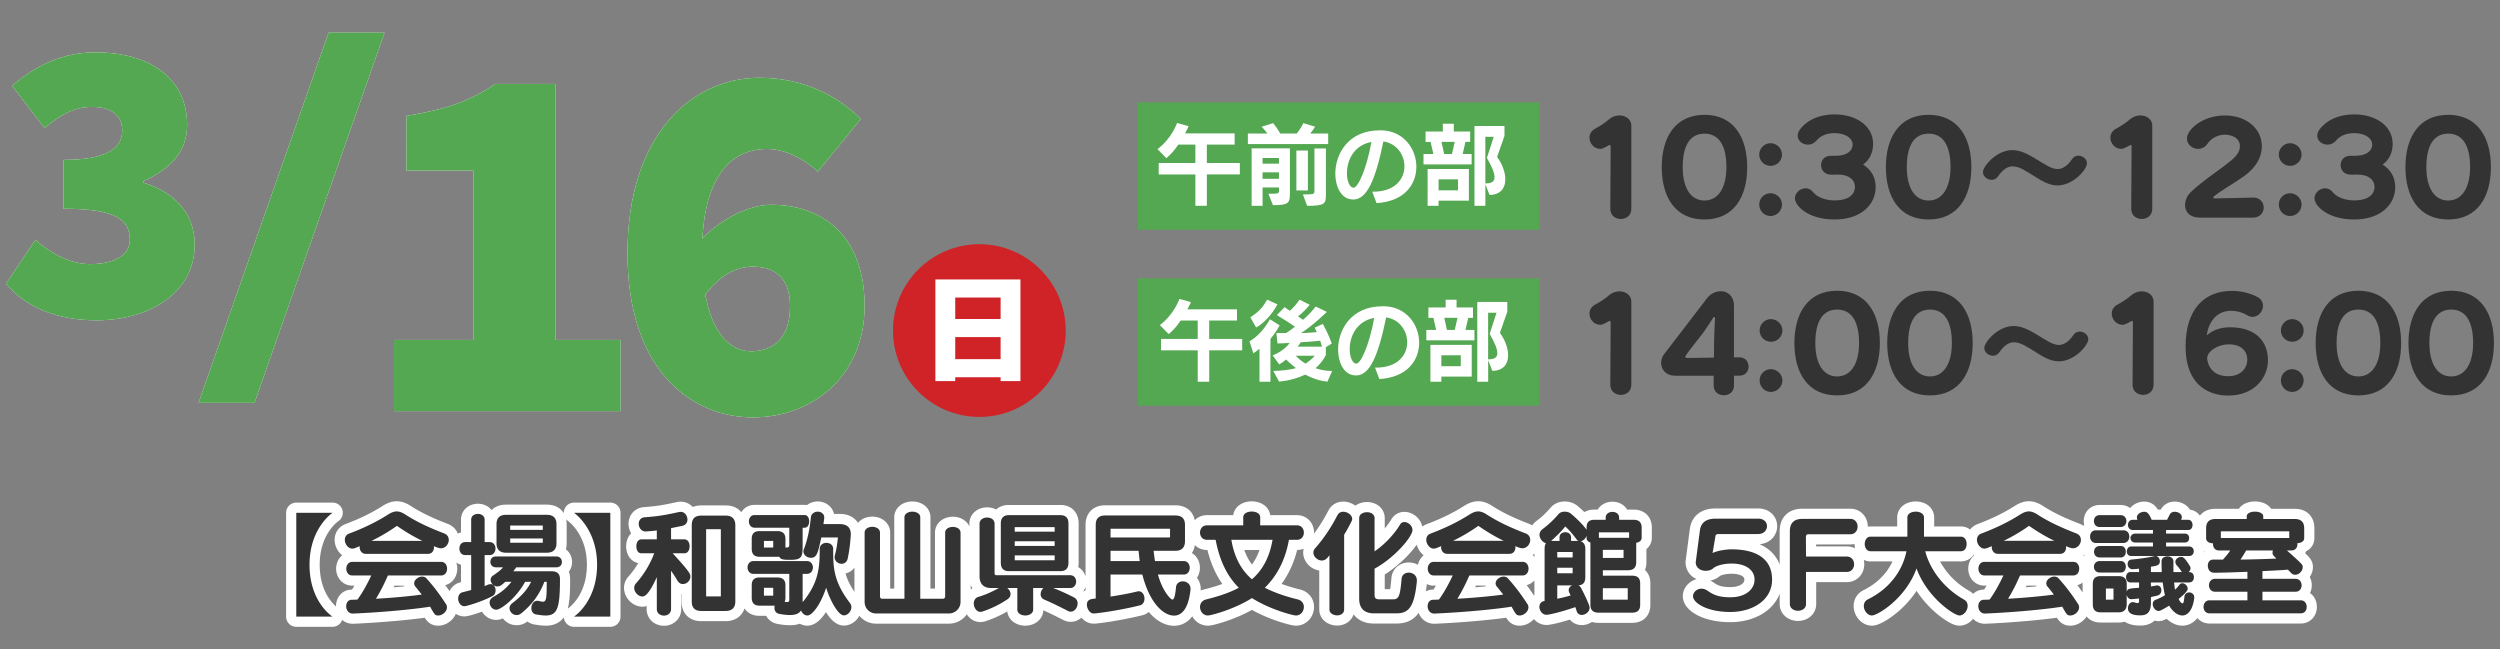 <svg id="_レイヤー_2" data-name="レイヤー 2" xmlns="http://www.w3.org/2000/svg" viewBox="0 0 1105 287"><rect x="0" y="0" width="1105" height="287" fill="#808080" stroke="none"/><defs><style>.cls-3{fill:#fff}.cls-5{fill:#54a852}.cls-6{fill:#333}</style></defs><g id="_レイヤー_1-2" data-name="レイヤー 1"><path class="cls-3" d="M2.68 125.38l13.01-19.44c7 6.48 16.01 10.8 24.01 10.8 10.34 0 17.67-3.6 17.67-10.8 0-8.64-5.84-13.68-29.35-13.68v-21.6c19.01 0 26.01-5.04 26.01-12.96 0-6.84-5-10.44-13.34-10.44-7.67 0-13.67 3.24-21.01 9.36L5.34 37.9c10.84-9.36 23.01-14.76 36.69-14.76 24.34 0 40.69 11.52 40.69 32.22 0 10.98-6.84 19.26-19.34 24.66v.72C76.39 84.7 86.06 93.7 86.06 108.1c0 21.6-20.51 33.48-43.36 33.48-18.01 0-31.68-6.12-40.02-16.2zM145.23 14.45h24.74l-57.49 163.62H87.74l57.49-163.62zm28.93 135.79h35.08V75.42h-29.58V51.24c19.02-3.19 28.31-6.84 39.3-14.14h26.62v113.14h28.74v31.48H174.16v-31.48zm103.19-38.32c0-52.46 28.53-77.55 58.32-77.55 20.07 0 35.5 8.67 44.8 18.25l-19.02 23.27c-5.07-5.02-13.95-10.04-22.4-10.04-15.42 0-28.74 11.4-28.74 46.08s12.47 43.34 21.55 43.34 17.33-4.79 17.33-20.07c0-12.77-7.18-17.34-16.48-17.34-7.18 0-14.79 3.65-21.98 13.69l-1.69-24.63c9.3-10.49 22.61-16.42 31.7-16.42 22.82 0 41.42 13.69 41.42 44.71s-23.03 49.27-49.44 49.27-55.36-20.07-55.36-72.54z"/><path class="cls-5" d="M2.68 125.38l13.01-19.44c7 6.48 16.01 10.8 24.01 10.8 10.34 0 17.67-3.6 17.67-10.8 0-8.64-5.84-13.68-29.35-13.68v-21.6c19.01 0 26.01-5.04 26.01-12.96 0-6.84-5-10.44-13.34-10.44-7.67 0-13.67 3.24-21.01 9.36L5.34 37.9c10.84-9.36 23.01-14.76 36.69-14.76 24.34 0 40.69 11.52 40.69 32.22 0 10.98-6.84 19.26-19.34 24.66v.72C76.39 84.7 86.06 93.7 86.06 108.1c0 21.6-20.51 33.48-43.36 33.48-18.01 0-31.68-6.12-40.02-16.2zM145.23 14.45h24.74l-57.49 163.62H87.74l57.49-163.62zm28.93 135.79h35.08V75.42h-29.58V51.24c19.02-3.19 28.31-6.84 39.3-14.14h26.62v113.14h28.74v31.48H174.16v-31.48zm103.19-38.32c0-52.46 28.53-77.55 58.32-77.55 20.07 0 35.5 8.67 44.8 18.25l-19.02 23.27c-5.07-5.02-13.95-10.04-22.4-10.04-15.42 0-28.74 11.4-28.74 46.08s12.47 43.34 21.55 43.34 17.33-4.79 17.33-20.07c0-12.77-7.18-17.34-16.48-17.34-7.18 0-14.79 3.65-21.98 13.69l-1.69-24.63c9.3-10.49 22.61-16.42 31.7-16.42 22.82 0 41.42 13.69 41.42 44.71s-23.03 49.27-49.44 49.27-55.36-20.07-55.36-72.54z"/><path class="cls-6" d="M130.96 272.55v-45.9h16.05s-10.2 6.65-10.2 22.95 9.7 22.6 10.15 22.95h-16zm30.7-27.75c-1.8 0-2.7-1.55-2.7-2.95 0-.15.05-.3.05-.45l-2.2.9c-.35.1-.7.2-1.05.2-1.9 0-3.35-2.05-3.35-3.9 0-1.15.55-2.25 1.9-2.75 6.25-2.35 11.9-5.05 17.1-8.35 1.45-.95 2.75-1.45 3.95-1.45s2.5.5 3.9 1.45c5.25 3.35 10.65 5.8 17 8.25 1.5.55 2.1 1.7 2.1 2.9 0 1.8-1.4 3.7-3.55 3.7-.4 0-1.05-.1-3.05-.95.05.2.05.35.05.55 0 1.45-.85 2.85-2.6 2.85h-27.55zm9.8 9.55c-1.15 2.6-2.85 6.35-5.3 10.3 8.85-.5 15.85-1.25 20.25-1.85-.9-1.2-1.85-2.35-2.65-3.35-.5-.5-.7-1.1-.7-1.6 0-1.6 1.85-3 3.55-3 .65 0 1.35.25 1.8.7 3.25 3.6 6.05 7.3 8.7 11.45.35.45.45 1 .45 1.45 0 1.9-2.05 3.6-3.85 3.6-1.4 0-1.65-.4-3.6-3.9-4.6.75-17.45 2.3-34 3.05h-.2c-1.9 0-2.9-1.65-2.9-3.25 0-1.45.8-2.85 2.45-2.85.9 0 1.7-.05 2.55-.1 2.4-3.25 4.55-7.35 6.1-10.65h-8.45c-1.7 0-2.6-1.55-2.6-3s.9-3 2.6-3h39.35c1.75 0 2.6 1.5 2.6 3s-.85 3-2.6 3h-23.55zm15.2-15.3c-3.7-1.75-7.5-4.05-11.05-6.5-.05-.05-.05-.1-.15-.1-.05 0-.1.05-.2.1-3.4 2.4-7.25 4.7-11.05 6.5h22.45zm21.6 6.3h-2.65c-1.7 0-2.55-1.45-2.55-2.9s.85-2.85 2.55-2.85h2.65v-9.9c0-1.7 1.45-2.55 3-2.55 1.45 0 2.95.85 2.95 2.55v9.9h2.2c1.75 0 2.6 1.45 2.6 2.85s-.85 2.9-2.6 2.9h-2.2v13.7s.9-.35 1.3-.55c.45-.2.95-.3 1.3-.3 1.4 0 2.25 1.35 2.25 2.7 0 1.05-.45 2.15-1.45 2.6-4.7 2.45-11.35 4.45-12.35 4.45-1.7 0-2.75-1.75-2.75-3.35 0-1.3.6-2.55 2.1-2.85 1.35-.35 3.65-.95 3.65-.95v-15.45zm32.35 11.8c-2.1 5.55-5.5 10.2-10.3 14-.7.55-1.3.7-2 .7-1.7 0-3.1-1.45-3.1-3.1 0-.75.4-1.5 1.3-2.2 3.45-2.65 6.45-5.65 8.25-9.4h-2.65c-4.15 7.55-10.9 12.35-12.75 12.35-1.7 0-2.95-1.6-2.95-3.2 0-.85.45-1.7 1.45-2.35 3.15-1.8 5.75-3.65 8.2-6.8h-2.7s-1.1 1-1.8 1.5c-.6.4-1.15.55-1.75.55-1.55 0-2.95-1.4-2.95-2.9 0-.65.25-1.4 1.15-1.95 1.35-.95 3.3-2.3 4.35-3.6h-3.15c-1.6 0-2.45-1.15-2.45-2.4s.8-2.4 2.45-2.4h26.7c1.6 0 2.45 1.15 2.45 2.45s-.85 2.35-2.45 2.35h-17.7c-.25.4-1.35 1.75-1.35 1.75h16.95c2.45 0 3.7 1.05 3.7 3.5 0 12.85-1.15 16.05-6.35 16.05-1.2 0-2.5-.2-4.1-.45-1.5-.2-2.2-1.45-2.2-2.85 0-1.55 1-3.2 2.55-3.2.25 0 .45 0 .65.05.85.2 1.4.35 1.9.35 1.55 0 1.7-1.6 1.7-8.8h-1.05zm-16.9-12.85c-2.85 0-4.25-1.45-4.25-4.2v-8.4c0-2.75 1.4-4.15 4.25-4.15h18c2.8 0 4.25 1.4 4.25 4.15v8.4c0 2.75-1.45 4.2-4.25 4.2h-18zm16.2-12h-14.4v1.9h14.4v-1.9zm0 5.7h-14.4v1.9h14.4V238zm13.8 34.55c.5-.35 10.2-6.95 10.2-22.95s-10.2-22.95-10.2-22.95h16.05v45.9h-16.05zm36.6-17.45c-3.55 7.8-5.35 8.55-6.4 8.55-1.8 0-3.6-1.9-3.6-3.85 0-.65.25-1.35.8-1.95 3.6-4.05 6.3-8.6 8.05-13.3h-5.7c-1.5 0-2.2-1.5-2.2-3.1 0-1.5.7-3.05 2.2-3.05h6.85v-3.95c-1.45.2-3.05.35-4.8.45h-.25c-1.8 0-2.95-1.75-2.95-3.4 0-1.35.85-2.7 2.55-2.85 6.6-.5 9.35-1.05 15.35-2.35.25-.05.45-.05.7-.05 1.8 0 2.95 1.75 2.95 3.4 0 1.2-.7 2.4-2.2 2.75l-5.05 1.05v4.95h5.9c1.55 0 2.3 1.55 2.3 3.05 0 1.6-.75 3.1-2.3 3.1h-5.2c7.8 8.45 7.85 9.25 7.85 10.3 0 1.85-1.65 3.3-3.35 3.3-.8 0-1.7-.4-2.3-1.4-1-1.6-1.75-2.9-2.9-4.45v16.9c0 1.9-1.55 2.9-3.1 2.9-1.65 0-3.2-1-3.2-2.9v-14.1zm19.65 14.95c-2.8 0-4.2-1.4-4.2-4.15v-33.8c0-2.8 1.4-4.2 4.2-4.2h10.8c2.7 0 4.25 1.4 4.25 4.2v33.8c0 2.75-1.55 4.15-4.25 4.15h-10.8zm8.65-36.15h-6.5v29.7h6.5v-29.7zm30.25 19.75h-15.85c-1.7 0-2.6-1.4-2.6-2.85 0-1.35.9-2.8 2.6-2.8h23.65c1.75 0 2.65 1.45 2.65 2.8 0 1.45-.9 2.85-2.65 2.85h-1.9v12.5c7.2-8.7 7.55-15.6 7.55-23.5 0-1.8 1.5-2.7 2.95-2.7 1.55 0 3 .9 3 2.7 0 7.95.05 14.2 7.35 23.8.45.6.7 1.2.7 1.85 0 1.9-1.6 3.7-3.3 3.7-2.7 0-6.45-7.45-7.85-12.25-2.55 7.75-6.25 12.3-8.3 12.3-1.25 0-2.35-1-2.8-2.25-.8 1.3-2.2 2.05-4.95 2.05-1.3 0-2.8-.15-4.6-.5-1.55-.25-2.2-1.4-2.2-2.65 0-.35 0-.65.1-1h-6.7c-2.35 0-3.45-1.2-3.45-3.55v-5.5c0-2.25 1.1-3.4 3.45-3.4h7.9c2.35 0 3.55 1.15 3.55 3.4v5.5c0 .7-.1 1.35-.35 1.85.4.1.75.1 1.1.1.8 0 .95-.35.95-1.15v-11.3zm-13.15-7.55c-2.35 0-3.45-1.2-3.45-3.55v-4.35c0-2.3 1.1-3.45 3.45-3.45h7.9c2.35 0 3.55 1.15 3.55 3.45v3.8h.35c1.05 0 1.35-.2 1.35-1.25v-7.5h-15.3c-1.7 0-2.55-1.4-2.55-2.8s.85-2.8 2.55-2.8h22.1c1.35 0 2 1.4 2 2.8s-.65 2.8-2 2.8h-.9v8.25c0 4.6-.45 5.95-5.25 5.95-3.1 0-4.4-.05-5.05-1.35h-8.75zm6.05-7h-4.1v2.9h4.1v-2.9zm0 20.7h-4.1v3.5h4.1v-3.5zm21.25-22.25c-1.45 6.8-1.95 9-4.6 9-1.6 0-3.3-1.15-3.3-2.85 0-.4.1-.7.25-1.05 1.5-4 2.55-8.65 3.05-14.05.15-1.55 1.6-2.45 3.05-2.45 1.35 0 2.85.9 2.85 2.55v.35l-.35 2.6h7.1c3.35 0 5 1.5 5 4.6 0 .2-.05.45-.05.7-.25 3.6-.65 6.75-1.35 10-.35 1.5-1.45 2.25-2.7 2.25-1.5 0-3.05-1.15-3.05-2.85 0-.25 0-.6.1-.9.7-2.5 1.05-4.9 1.35-7.9h-7.35zm24.15 33.6c-2.7 0-5-2.2-5-5.1v-30.6c0-1.7 1.7-2.6 3.4-2.6s3.4.9 3.4 2.6v28.25c0 .5.4.95.9.95h9.9v-36c0-1.65 1.8-2.5 3.5-2.5s3.5.85 3.5 2.5v36h10.05c.5 0 .95-.45.95-.95v-28.25c0-1.7 1.7-2.55 3.45-2.55 1.65 0 3.35.85 3.35 2.55v30.6c0 2.9-2.4 5.1-5.1 5.1h-32.3zm78.35-11.25c3.1 1.2 6.6 2.8 9.25 4.2 1.1.6 1.55 1.6 1.55 2.6 0 1.8-1.35 3.65-3 3.65-.45 0-.85-.1-1.25-.3-3.8-1.95-7.25-3.65-10.65-5.1a2.502 2.502 0 01-1.45-2.3c0-1.05.5-2.05 1.2-2.75h-4.5v9.55c0 1.7-1.8 2.6-3.5 2.6s-3.5-.9-3.5-2.6v-9.55h-4.45c.85.65 1.45 1.65 1.45 2.7 0 .8-.4 1.6-1.3 2.25a45.611 45.611 0 01-11.3 5.5c-.25.05-.55.1-.75.1-1.7 0-2.9-1.95-2.9-3.75 0-1.25.65-2.5 2.1-2.9 3.1-.9 6-2.25 9-3.9h-3.55c-3.2 0-5-1.9-5-5.15V231.5c0-1.85 1.7-2.75 3.35-2.75s3.3.9 3.3 2.75v22.05c0 .35.25.7.8.7h32.65c1.75 0 2.6 1.45 2.6 2.8s-.85 2.85-2.6 2.85h-7.55zm-19.65-7.45c-2.35 0-3.5-1.35-3.5-3.7v-17.4c0-2.3 1.15-3.65 3.5-3.65h22.9c2.35 0 3.5 1.35 3.5 3.65v17.4c0 2.35-1.15 3.7-3.5 3.7h-22.9zm20.3-19.45h-17.65v2h17.65v-2zm0 6.25h-17.65v2.05h17.65v-2.05zm0 6.25h-17.65v2.15h17.65v-2.15zm60.05 15.1c-.9 8.5-3.9 11.5-7.25 11.5-4.65 0-10.8-5.4-14.05-18.15h-14.05v9.75c4.1-.65 8.6-1.45 11.9-2.3.2-.05.4-.05.6-.05 1.55 0 2.5 1.65 2.5 3.2 0 1.35-.6 2.65-1.95 3-5.7 1.45-15.05 3.15-20.25 3.6h-.3c-1.65 0-2.95-2.1-2.95-3.85 0-2.35 1.75-2.55 3.9-2.75V232c0-2.8 1.4-4.15 4.15-4.15h31.05c2.8 0 4.25 1.35 4.25 4.15v7.2c0 2.8-1.45 4.25-4.25 4.25h-9.6c.15 1.55.35 3.05.6 4.55h12.75c1.7 0 2.6 1.45 2.6 3 0 1.45-.9 2.95-2.6 2.95h-11.45c1.9 7.05 5.55 11.05 6.4 11.05.65 0 1.2-1.25 1.6-5.55.15-1.65 1.55-2.5 2.95-2.5 1.7 0 3.45 1.15 3.45 3.3v.35zm-9.05-26.8s-.1-.1-.15-.1h-26c-.1 0-.15.05-.15.15v3.7h26.2s.1-.1.1-.15v-3.6zm-26.3 9.65V248h12.9c-.2-1.5-.35-3-.5-4.55h-12.4zm78.85-4.85c-1.65 9.15-5.35 15.95-10.65 21.2 3.95 2 8.85 3.75 14.55 5.15 1.85.45 2.7 1.9 2.7 3.3 0 1.9-1.35 3.8-3.5 3.8-1.25 0-11.5-2.65-19.45-7.7-7.95 5.05-18.2 7.7-19.45 7.7-2.15 0-3.5-1.9-3.5-3.8 0-1.4.85-2.85 2.7-3.3 5.7-1.4 10.6-3.1 14.45-5.15-5.25-5.25-8.5-12.05-10.25-21.2h-3.85c-2 0-3.05-1.6-3.05-3.2s1.05-3.2 3.05-3.2h16.05v-3.55c0-1.7 1.85-2.55 3.75-2.55s3.75.85 3.75 2.55v3.55h16.25c2.05 0 3.05 1.6 3.05 3.2s-1 3.2-3.05 3.2h-3.55zm-25.45 0c1.3 7.75 4.4 13.4 9.1 17.45 4.65-4.05 7.8-9.7 9.1-17.45h-18.2zm43.35 6.85c-.3.35-.6.75-.9 1.1-.75.85-1.6 1.2-2.45 1.2-1.95 0-3.75-1.7-3.75-3.55 0-.65.25-1.25.8-1.9 3.7-4.1 7.15-9.35 9.85-14.6.6-1.1 1.55-1.5 2.55-1.5 1.85 0 3.95 1.4 3.95 3.2 0 .4-.1.75-.35 1.15-.95 1.95-2.05 3.95-3.2 5.8v33.05c0 1.75-1.55 2.6-3.1 2.6-1.65 0-3.4-.95-3.4-2.6v-23.95zm19.6 25.65c-4.6 0-6.45-2.7-6.45-6.4V229c0-1.7 1.7-2.6 3.45-2.6s3.35.9 3.35 2.65v14.65c4.35-2.95 8.55-7.35 11.35-11.95.4-.7 1.1-1 1.85-1 1.65 0 3.55 1.6 3.55 3.5 0 3.05-8.1 12.45-16.75 17.1v11.5c0 1.65.6 2.05 2.2 2.05h6.05c2.6 0 3.05-1.75 3.7-9.1.15-1.8 1.65-2.7 3.15-2.7 1.8 0 3.6 1.2 3.6 3.45v.35c-1.1 11.15-3.45 14.2-9 14.2h-10.05zm32.45-26.3c-1.8 0-2.7-1.55-2.7-2.95 0-.15.05-.3.05-.45l-2.2.9c-.35.1-.7.2-1.05.2-1.9 0-3.35-2.05-3.35-3.9 0-1.15.55-2.25 1.9-2.75 6.25-2.35 11.9-5.05 17.1-8.35 1.45-.95 2.75-1.45 3.95-1.45s2.5.5 3.9 1.45c5.25 3.35 10.65 5.8 17 8.25 1.5.55 2.1 1.7 2.1 2.9 0 1.8-1.4 3.7-3.55 3.7-.4 0-1.05-.1-3.05-.95.05.2.05.35.05.55 0 1.45-.85 2.85-2.6 2.85h-27.55zm9.8 9.55c-1.15 2.6-2.85 6.35-5.3 10.3 8.85-.5 15.85-1.25 20.25-1.85-.9-1.2-1.85-2.35-2.65-3.35-.5-.5-.7-1.1-.7-1.6 0-1.6 1.85-3 3.55-3 .65 0 1.35.25 1.8.7 3.25 3.6 6.05 7.3 8.7 11.45.35.45.45 1 .45 1.45 0 1.9-2.05 3.6-3.85 3.6-1.4 0-1.65-.4-3.6-3.9-4.6.75-17.45 2.3-34 3.05h-.2c-1.9 0-2.9-1.65-2.9-3.25 0-1.45.8-2.85 2.45-2.85.9 0 1.7-.05 2.55-.1 2.4-3.25 4.55-7.35 6.1-10.65h-8.45c-1.7 0-2.6-1.55-2.6-3s.9-3 2.6-3h39.35c1.75 0 2.6 1.5 2.6 3s-.85 3-2.6 3h-23.55zm15.2-15.3c-3.7-1.75-7.5-4.05-11.05-6.5-.05-.05-.05-.1-.15-.1-.05 0-.1.05-.2.1-3.4 2.4-7.25 4.7-11.05 6.5h22.45zm41.8 31.75c-2.3 0-3.5-1.15-3.5-3.5v-27.5c-1-.3-1.7-.95-1.7-2v-.9c-.45 1-1.35 2.2-2.65 2.3 1.4.45 2.1 1.65 2.1 3.35v12.65c0 2.25-1.05 3.4-3.05 3.55.4.2.85.55 1.1 1 .55 1.05 3.85 7.4 3.85 8.85 0 1.85-1.85 3.2-3.45 3.2-1 0-1.95-.5-2.3-1.75-.15-.55-.35-1.1-.55-1.7-8.05 2.75-12.2 3.4-12.7 3.4-1.95 0-3.2-1.9-3.2-3.55 0-1.2.75-2.4 2.3-2.55V242.4c0-.95.25-1.8.6-2.35-1.45-.25-2.85-2.05-2.85-3.65 0-.9.4-1.8 1.3-2.5 2.7-2 4.8-4 7.1-6.65.65-.75 1.65-1.1 2.75-1.1 1 0 2.05.3 2.8.95 3 2.5 5.95 5.6 6.85 7.1v-1c0-2.3 1.05-3.45 3.4-3.45h5.05v-.95c0-1.7 1.5-2.55 3-2.55s2.95.85 2.95 2.55v.95h6.4c2.35 0 3.55 1.15 3.55 3.45v4.5c0 1.35-1.25 2.05-2.4 2.2v8.6c0 2.35-1.25 3.55-3.6 3.55h-11.15v2.4h12.95c2.4 0 3.55 1.1 3.55 3.45v9.4c0 2.35-1.15 3.5-3.55 3.5h-14.95zm-8.75-31.7c-.5-.2-.9-.7-1.05-.95-1.25-1.65-2.7-3.5-4.8-5.45-1.9 2.35-4.15 4.55-6.3 6.4h3.75v-1.6c0-1.5 1.25-2.25 2.55-2.25s2.55.75 2.55 2.25v1.6h3.3zm-2.6 4.9h-6.8v2.4h6.8V244zm0 6.95h-6.8v2.45h6.8v-2.45zm-1.3 11.35c-.3-.55-.45-.95-.45-1.4 0-1.05.7-1.75 1.55-2.15h-6.6v5.9c1.95-.4 3.9-.85 5.9-1.45l-.4-.9zm26.25-27h-13.35v2.4h13.35v-2.4zm-2.45 7.75h-9.15v3.55h9.15v-3.55zm1.85 16.95h-11v5.05h11V260zm39.95-23.95c-.6 0-1.1.35-1.15.75l-1.3 7.65c2.2-1.1 6.1-1.65 8.65-1.65 10.1.1 17.65 3.75 17.65 13.4 0 9-8.5 14.3-18.5 14.3-10.5 0-16.45-4.15-16.45-6.95 0-1.75 1.7-3.35 3.75-3.35.9 0 1.85.3 2.75.95 2.9 2.1 5.7 2.85 10.05 2.85 6.7 0 10.65-3.55 10.65-7.8s-3.85-7.1-10.05-7.1c-3.85 0-7 .95-8.35 2.2-.75.65-1.95 1-3.15 1-2.2 0-4.4-1.15-4.45-3.8l1.85-14.05c.45-3.5 2.8-5.2 6.9-5.2h18.85c2.65 0 3.9 1.65 3.9 3.3 0 1.75-1.35 3.5-3.95 3.5h-17.65zm38.85 16.75V267c0 1.95-1.8 2.95-3.55 2.95s-3.6-1-3.6-2.95v-32.15c0-3.7 1.85-5.5 5.55-5.5h21.15c2.15 0 3.25 1.7 3.25 3.4s-1.1 3.4-3.2 3.4h-18.55c-.7 0-1.1.35-1.1 1.15l.05 8.7h18c2.15 0 3.25 1.7 3.25 3.4s-1.1 3.4-3.2 3.4h-18.05zm52.7-9.15c1.8 7.1 7.3 15.8 17.1 21.35 1.2.65 1.65 1.75 1.65 2.8 0 2.05-1.7 4.25-3.65 4.25-2.3 0-14.3-7.95-18.95-20.8-4.85 13.5-17.4 20.8-19.7 20.8-1.95 0-3.6-2.15-3.6-4.2 0-1.15.55-2.35 1.85-2.95 10.9-5.4 15.6-14.2 17-21.25h-15.9c-1.65 0-2.55-1.6-2.55-3.2s.9-3.25 2.55-3.25h16.3v-8.45c0-1.75 1.85-2.6 3.7-2.6s3.65.85 3.65 2.6v8.45h16.3c1.7 0 2.55 1.6 2.55 3.25s-.85 3.2-2.55 3.2h-15.75zm32.1 1.15c-1.8 0-2.7-1.55-2.7-2.95 0-.15.05-.3.05-.45l-2.2.9c-.35.1-.7.2-1.05.2-1.9 0-3.35-2.05-3.35-3.9 0-1.15.55-2.25 1.9-2.75 6.25-2.35 11.9-5.05 17.1-8.35 1.45-.95 2.75-1.45 3.95-1.45s2.5.5 3.9 1.45c5.25 3.35 10.65 5.8 17 8.25 1.5.55 2.1 1.7 2.1 2.9 0 1.8-1.4 3.7-3.55 3.7-.4 0-1.05-.1-3.05-.95.05.2.05.35.05.55 0 1.45-.85 2.85-2.6 2.85h-27.55zm9.8 9.55c-1.15 2.6-2.85 6.35-5.3 10.3 8.85-.5 15.85-1.25 20.25-1.85-.9-1.2-1.85-2.35-2.65-3.35-.5-.5-.7-1.1-.7-1.6 0-1.6 1.85-3 3.55-3 .65 0 1.35.25 1.8.7 3.25 3.6 6.05 7.3 8.7 11.45.35.45.45 1 .45 1.45 0 1.9-2.05 3.6-3.85 3.6-1.4 0-1.65-.4-3.6-3.9-4.6.75-17.45 2.3-34 3.05h-.2c-1.9 0-2.9-1.65-2.9-3.25 0-1.45.8-2.85 2.45-2.85.9 0 1.7-.05 2.55-.1 2.4-3.25 4.55-7.35 6.1-10.65h-8.45c-1.7 0-2.6-1.55-2.6-3s.9-3 2.6-3h39.35c1.75 0 2.6 1.5 2.6 3s-.85 3-2.6 3h-23.55zm15.2-15.3c-3.7-1.75-7.5-4.05-11.05-6.5-.05-.05-.05-.1-.15-.1-.05 0-.1.05-.2.1-3.4 2.4-7.25 4.7-11.05 6.5h22.45zm18.3.95c-1.7 0-2.55-1.45-2.55-2.8 0-1.45.85-2.8 2.55-2.8h12.2c1.75 0 2.6 1.35 2.6 2.8 0 1.35-.85 2.8-2.6 2.8h-12.2zm43.5 24.3c-.65 5.3-2.85 7.75-5.25 7.75-1.95 0-4.2-1.55-5.85-4.35-1.5.95-2.75 1.65-3.95 2.2-.25.1-.5.15-.75.15-1.3 0-2.55-1.6-2.55-3 0-.9.4-1.65 1.45-2 1.25-.45 2.45-1.05 3.95-1.95-.4-1.55-.75-3.85-1-5.65h-5.2v1.75c.8-.1 1.55-.25 2.15-.35.15-.05.35-.1.5-.1 1.3 0 1.95 1 1.95 2.1s-.55 2.1-1.7 2.4l-2.9.65v2.35c0 3.7-1.1 5.75-4.65 5.75-5.15 0-5.5-2-5.5-3.2 0-1.3.8-2.65 2.15-2.65.15 0 .35 0 .5.05.8.25 1.25.35 1.6.35.65 0 .65-.4.65-1.15v-.85l-3.3.3h-.05c-1 0-1.65-.5-2.1-1.85v4.05c0 2.35-1.25 3.6-3.55 3.6h-8c-2.35 0-3.45-1.2-3.45-3.55v-9c0-2.35 1.1-3.45 3.45-3.45h8c2.3 0 3.55 1.1 3.55 3.45v3.55c.35-1.4.6-1.5 5.45-1.85v-2.35h-3.85c-1.2 0-1.9-1.1-1.9-2.3s.65-2.3 1.9-2.3h3.85v-1.5c-1.05.15-2 .2-2.75.25h-.1c-1.35 0-2.2-1.1-2.2-2.3 0-1 .5-1.9 1.85-2 2.1-.15 7.1-.75 10.2-1.55h-10.5c-1.25 0-1.9-.9-1.9-2s.65-2.2 1.9-2.2h9.65v-1.75h-7.8c-1.4 0-2.15-1-2.15-1.95 0-1 .75-2 2.15-2h7.8v-1.6h-8.95c-1.4 0-2.1-1.1-2.1-2.25s.7-2.25 2.1-2.25h2.1c-.15-.35-.25-.75-.25-1.05 0-1.45 1.7-2.5 3.25-2.5s2.15 1.1 3.3 3.55h6.8l1.1-2.2c.4-.95 1.35-1.35 2.25-1.35 1.55 0 3.15.95 3.15 2.35 0 .35-.1.75-.3 1.2h3.2c1.2 0 1.85 1.15 1.85 2.3s-.65 2.2-1.85 2.2h-9.85v1.6h8.25c1.3 0 1.95.85 1.95 2 0 1.05-.6 1.95-1.95 1.95h-8.25v1.75h10.25c1.3 0 2 1.05 2 2.1s-.7 2.1-2 2.1h-14.75c1.1.15 1.75 1.25 1.75 2.25 0 1.8-1.1 2.05-3.95 2.5v2.35h4.8c-.05-1.4-.1-3.15-.1-4.7s1.3-2.25 2.6-2.25 2.65.75 2.65 2.2v4.75h3.7c-.6-1-1.45-2.15-2.25-3-.4-.5-.6-1-.6-1.5 0-1.2 1.3-2.2 2.5-2.2.9 0 1.6.35 3.7 3.7.35.45.5.85.5 1.35s-.25 1.3-.9 1.65c1.85 0 2.4 1 2.4 2.35 0 1.2-.75 2.25-2.15 2.25h-6.6c.1.6.2 2.5.4 3.15.65-.45 1.4-1.4 2-2.2.3-.4.8-.6 1.25-.6 1.1 0 2.35 1.15 2.35 2.35 0 .5-.05 1.4-4 4.6.6 1.25 1.3 1.95 1.65 1.95.6 0 .7-1.15.9-2.85.05-1.35 1.1-2 2.15-2s2.2.75 2.2 2.1v.35zm-41.8-31.35c-1.75 0-2.55-1.35-2.55-2.65s.8-2.6 2.55-2.6h9.2c1.75 0 2.6 1.3 2.6 2.6s-.85 2.65-2.6 2.65h-9.2zm0 20.1c-1.7 0-2.55-1.25-2.55-2.55 0-1.2.85-2.5 2.55-2.5h9.35c1.5 0 2.2 1.2 2.2 2.5s-.75 2.55-2.2 2.55h-9.35zm.05-6.65c-1.75 0-2.55-1.25-2.55-2.55 0-1.2.8-2.5 2.55-2.5h9.3c1.5 0 2.2 1.2 2.2 2.5s-.75 2.55-2.2 2.55h-9.3zm6.05 13.75h-3.35v4.9h3.35v-4.9zm42.4 10.95c-1.7 0-2.6-1.45-2.6-2.85s.9-2.9 2.6-2.9h16.8v-3.8h-14.35c-1.75 0-2.65-1.45-2.65-2.85s.9-2.85 2.65-2.85h14.35v-3.1c-4.75.15-9.75.4-14.65.4h-.1c-1.9 0-2.75-1.55-2.75-3.1 0-1.4.7-2.7 2.4-2.7h4.3c1.35-1.55 2.45-2.8 3.2-4.05h-5c-1.8 0-2.6-1.4-2.6-2.8v-.35c-1.55 0-3.05-.75-3.05-2.2v-4.4c0-2.8 1.35-4.15 4.15-4.15h13.8v-1.2c0-1.35 1.85-2.05 3.65-2.05s3.65.7 3.65 2.05v1.2h13.9c2.8 0 4.2 1.35 4.2 4.15v4.35c0 1.45-1.5 2.15-3.05 2.2.05.15.05.35.05.5 0 1.35-.85 2.7-2.6 2.7h-2.05c6.95 6.2 7 6.3 7 7.4 0 1.65-1.65 3.35-3.3 3.35-.7 0-1.4-.25-1.95-.9l-1.3-1.35c-2.35.2-6.35.4-11.25.65v3.4h14.65c1.75 0 2.65 1.4 2.65 2.85s-.9 2.85-2.65 2.85h-14.65v3.8h16.95c1.75 0 2.6 1.45 2.6 2.9s-.85 2.85-2.6 2.85h-40.4zm35.3-36.05c0-.15-.1-.2-.25-.2h-29.75c-.1 0-.25.1-.25.2v2.75h30.25v-2.75zm-19.05 8.25c-.6 1.05-1.45 2.45-2.5 4.05 6.55-.1 12.3-.3 15.85-.45-1.5-1.55-1.7-1.75-1.7-2.6 0-.35.05-.65.2-1h-11.85z"/><path d="M130.96 272.55v-45.9h16.05s-10.2 6.65-10.2 22.95 9.7 22.6 10.15 22.95h-16zm30.7-27.75c-1.8 0-2.7-1.55-2.7-2.95 0-.15.05-.3.05-.45l-2.2.9c-.35.1-.7.2-1.05.2-1.9 0-3.35-2.05-3.35-3.9 0-1.15.55-2.25 1.9-2.75 6.25-2.35 11.9-5.05 17.1-8.35 1.45-.95 2.75-1.45 3.95-1.45s2.5.5 3.9 1.45c5.25 3.35 10.65 5.8 17 8.25 1.5.55 2.1 1.7 2.1 2.9 0 1.8-1.4 3.7-3.55 3.7-.4 0-1.05-.1-3.05-.95.05.2.05.35.05.55 0 1.45-.85 2.85-2.6 2.85h-27.55zm9.8 9.55c-1.15 2.6-2.85 6.35-5.3 10.3 8.85-.5 15.85-1.25 20.25-1.85-.9-1.2-1.85-2.35-2.65-3.35-.5-.5-.7-1.1-.7-1.6 0-1.6 1.85-3 3.55-3 .65 0 1.35.25 1.8.7 3.25 3.6 6.05 7.3 8.7 11.45.35.45.45 1 .45 1.45 0 1.9-2.05 3.6-3.85 3.6-1.4 0-1.65-.4-3.6-3.9-4.6.75-17.45 2.3-34 3.05h-.2c-1.9 0-2.9-1.65-2.9-3.25 0-1.45.8-2.85 2.45-2.85.9 0 1.7-.05 2.55-.1 2.4-3.25 4.55-7.35 6.1-10.65h-8.45c-1.7 0-2.6-1.55-2.6-3s.9-3 2.6-3h39.35c1.75 0 2.6 1.5 2.6 3s-.85 3-2.6 3h-23.55zm15.2-15.3c-3.7-1.75-7.5-4.05-11.05-6.5-.05-.05-.05-.1-.15-.1-.05 0-.1.05-.2.1-3.4 2.4-7.25 4.7-11.05 6.5h22.45zm21.6 6.3h-2.65c-1.7 0-2.55-1.45-2.55-2.9s.85-2.85 2.55-2.85h2.65v-9.9c0-1.7 1.45-2.55 3-2.55 1.45 0 2.95.85 2.95 2.55v9.9h2.2c1.75 0 2.6 1.45 2.6 2.85s-.85 2.9-2.6 2.9h-2.2v13.7s.9-.35 1.3-.55c.45-.2.95-.3 1.3-.3 1.4 0 2.25 1.35 2.25 2.7 0 1.05-.45 2.15-1.45 2.6-4.7 2.45-11.35 4.45-12.35 4.45-1.7 0-2.75-1.75-2.75-3.35 0-1.3.6-2.55 2.1-2.85 1.35-.35 3.65-.95 3.65-.95v-15.45zm32.35 11.8c-2.1 5.55-5.5 10.2-10.3 14-.7.55-1.3.7-2 .7-1.7 0-3.1-1.45-3.1-3.1 0-.75.4-1.5 1.3-2.2 3.45-2.65 6.45-5.65 8.25-9.4h-2.65c-4.15 7.55-10.9 12.35-12.75 12.35-1.7 0-2.95-1.6-2.95-3.2 0-.85.45-1.7 1.45-2.35 3.15-1.8 5.75-3.65 8.2-6.8h-2.7s-1.1 1-1.8 1.5c-.6.4-1.15.55-1.75.55-1.55 0-2.95-1.4-2.95-2.9 0-.65.25-1.4 1.15-1.95 1.35-.95 3.3-2.3 4.35-3.6h-3.15c-1.6 0-2.45-1.15-2.45-2.4s.8-2.4 2.45-2.4h26.7c1.6 0 2.45 1.15 2.45 2.45s-.85 2.35-2.45 2.35h-17.7c-.25.4-1.35 1.75-1.35 1.75h16.95c2.45 0 3.7 1.05 3.7 3.5 0 12.85-1.15 16.05-6.35 16.05-1.2 0-2.5-.2-4.1-.45-1.5-.2-2.2-1.45-2.2-2.85 0-1.55 1-3.2 2.55-3.2.25 0 .45 0 .65.05.85.2 1.4.35 1.9.35 1.55 0 1.7-1.6 1.7-8.8h-1.05zm-16.9-12.85c-2.85 0-4.25-1.45-4.25-4.2v-8.4c0-2.75 1.4-4.15 4.25-4.15h18c2.8 0 4.25 1.4 4.25 4.15v8.4c0 2.75-1.45 4.2-4.25 4.2h-18zm16.2-12h-14.4v1.9h14.4v-1.9zm0 5.7h-14.4v1.9h14.4V238zm13.8 34.55c.5-.35 10.2-6.95 10.2-22.95s-10.2-22.95-10.2-22.95h16.05v45.9h-16.05zm36.6-17.45c-3.55 7.8-5.35 8.55-6.4 8.55-1.8 0-3.6-1.9-3.6-3.85 0-.65.25-1.35.8-1.95 3.6-4.05 6.3-8.6 8.05-13.3h-5.7c-1.5 0-2.2-1.5-2.2-3.1 0-1.5.7-3.05 2.2-3.05h6.85v-3.95c-1.45.2-3.05.35-4.8.45h-.25c-1.8 0-2.95-1.75-2.95-3.4 0-1.35.85-2.7 2.55-2.85 6.6-.5 9.35-1.05 15.35-2.35.25-.05.45-.05.7-.05 1.8 0 2.95 1.75 2.95 3.4 0 1.2-.7 2.4-2.2 2.75l-5.05 1.05v4.95h5.9c1.55 0 2.3 1.55 2.3 3.05 0 1.6-.75 3.1-2.3 3.1h-5.2c7.8 8.45 7.85 9.25 7.85 10.3 0 1.85-1.65 3.3-3.35 3.3-.8 0-1.7-.4-2.3-1.4-1-1.6-1.75-2.9-2.9-4.45v16.9c0 1.9-1.55 2.9-3.1 2.9-1.65 0-3.2-1-3.2-2.9v-14.1zm19.65 14.95c-2.8 0-4.2-1.4-4.2-4.15v-33.8c0-2.8 1.4-4.2 4.2-4.2h10.8c2.7 0 4.25 1.4 4.25 4.2v33.8c0 2.75-1.55 4.15-4.25 4.15h-10.8zm8.65-36.15h-6.5v29.7h6.5v-29.7zm30.25 19.75h-15.85c-1.7 0-2.6-1.4-2.6-2.85 0-1.35.9-2.8 2.6-2.8h23.65c1.75 0 2.65 1.45 2.65 2.8 0 1.45-.9 2.85-2.65 2.85h-1.9v12.5c7.2-8.7 7.55-15.6 7.55-23.5 0-1.8 1.5-2.7 2.95-2.7 1.55 0 3 .9 3 2.7 0 7.95.05 14.2 7.35 23.8.45.6.7 1.2.7 1.85 0 1.9-1.6 3.7-3.3 3.7-2.7 0-6.45-7.45-7.85-12.25-2.55 7.75-6.25 12.3-8.3 12.3-1.25 0-2.35-1-2.8-2.25-.8 1.3-2.2 2.05-4.95 2.05-1.3 0-2.8-.15-4.6-.5-1.55-.25-2.2-1.4-2.2-2.65 0-.35 0-.65.1-1h-6.7c-2.35 0-3.45-1.2-3.45-3.55v-5.5c0-2.25 1.1-3.4 3.45-3.4h7.9c2.35 0 3.55 1.15 3.55 3.4v5.5c0 .7-.1 1.35-.35 1.85.4.1.75.1 1.1.1.8 0 .95-.35.95-1.15v-11.3zm-13.15-7.55c-2.35 0-3.45-1.2-3.45-3.55v-4.35c0-2.3 1.1-3.45 3.45-3.45h7.9c2.35 0 3.55 1.15 3.55 3.45v3.8h.35c1.05 0 1.35-.2 1.35-1.25v-7.5h-15.3c-1.7 0-2.55-1.4-2.55-2.8s.85-2.8 2.55-2.8h22.1c1.35 0 2 1.4 2 2.8s-.65 2.8-2 2.8h-.9v8.25c0 4.6-.45 5.95-5.25 5.95-3.1 0-4.4-.05-5.05-1.35h-8.75zm6.05-7h-4.1v2.9h4.1v-2.9zm0 20.7h-4.1v3.5h4.1v-3.5zm21.25-22.25c-1.45 6.8-1.95 9-4.6 9-1.6 0-3.3-1.15-3.3-2.85 0-.4.1-.7.25-1.05 1.5-4 2.55-8.65 3.05-14.05.15-1.55 1.6-2.45 3.05-2.45 1.35 0 2.85.9 2.85 2.55v.35l-.35 2.6h7.1c3.35 0 5 1.5 5 4.6 0 .2-.05.45-.05.7-.25 3.6-.65 6.75-1.35 10-.35 1.5-1.45 2.25-2.7 2.25-1.5 0-3.05-1.15-3.05-2.85 0-.25 0-.6.1-.9.7-2.5 1.05-4.9 1.35-7.9h-7.35zm24.15 33.6c-2.7 0-5-2.2-5-5.1v-30.6c0-1.7 1.7-2.6 3.4-2.6s3.4.9 3.4 2.6v28.25c0 .5.4.95.9.95h9.9v-36c0-1.65 1.8-2.5 3.5-2.5s3.5.85 3.5 2.5v36h10.05c.5 0 .95-.45.95-.95v-28.25c0-1.7 1.7-2.55 3.45-2.55 1.65 0 3.35.85 3.35 2.55v30.6c0 2.9-2.4 5.1-5.1 5.1h-32.3zm78.35-11.25c3.1 1.2 6.6 2.8 9.25 4.2 1.1.6 1.55 1.6 1.55 2.6 0 1.8-1.35 3.65-3 3.65-.45 0-.85-.1-1.25-.3-3.8-1.95-7.25-3.65-10.65-5.1a2.502 2.502 0 01-1.45-2.3c0-1.05.5-2.05 1.2-2.75h-4.5v9.55c0 1.7-1.8 2.6-3.5 2.6s-3.5-.9-3.5-2.6v-9.55h-4.45c.85.65 1.45 1.65 1.45 2.7 0 .8-.4 1.6-1.3 2.25a45.611 45.611 0 01-11.3 5.5c-.25.05-.55.1-.75.1-1.7 0-2.9-1.95-2.9-3.75 0-1.25.65-2.5 2.1-2.9 3.1-.9 6-2.25 9-3.9h-3.55c-3.2 0-5-1.9-5-5.15V231.5c0-1.85 1.7-2.75 3.35-2.75s3.3.9 3.3 2.75v22.05c0 .35.25.7.8.7h32.65c1.75 0 2.6 1.45 2.6 2.8s-.85 2.85-2.6 2.85h-7.55zm-19.65-7.45c-2.35 0-3.5-1.35-3.5-3.7v-17.4c0-2.3 1.15-3.65 3.5-3.65h22.9c2.35 0 3.5 1.35 3.5 3.65v17.4c0 2.35-1.15 3.7-3.5 3.7h-22.9zm20.3-19.45h-17.65v2h17.65v-2zm0 6.25h-17.65v2.05h17.65v-2.05zm0 6.25h-17.65v2.15h17.65v-2.15zm60.05 15.1c-.9 8.5-3.9 11.5-7.25 11.5-4.65 0-10.8-5.4-14.05-18.15h-14.05v9.75c4.1-.65 8.6-1.45 11.9-2.3.2-.05.4-.05.6-.05 1.55 0 2.5 1.65 2.5 3.2 0 1.35-.6 2.65-1.95 3-5.7 1.45-15.05 3.15-20.25 3.6h-.3c-1.65 0-2.95-2.1-2.95-3.85 0-2.35 1.75-2.55 3.9-2.75V232c0-2.8 1.4-4.15 4.15-4.15h31.05c2.8 0 4.25 1.35 4.25 4.15v7.2c0 2.8-1.45 4.25-4.25 4.25h-9.6c.15 1.55.35 3.05.6 4.55h12.75c1.7 0 2.6 1.45 2.6 3 0 1.45-.9 2.95-2.6 2.95h-11.45c1.9 7.05 5.55 11.05 6.4 11.05.65 0 1.2-1.25 1.6-5.55.15-1.65 1.55-2.5 2.95-2.5 1.7 0 3.45 1.15 3.45 3.3v.35zm-9.05-26.8s-.1-.1-.15-.1h-26c-.1 0-.15.05-.15.15v3.7h26.2s.1-.1.1-.15v-3.6zm-26.3 9.65V248h12.9c-.2-1.5-.35-3-.5-4.55h-12.4zm78.85-4.85c-1.65 9.15-5.35 15.95-10.65 21.2 3.95 2 8.85 3.75 14.55 5.15 1.85.45 2.7 1.9 2.7 3.3 0 1.9-1.35 3.8-3.5 3.8-1.25 0-11.5-2.65-19.45-7.7-7.95 5.05-18.2 7.7-19.45 7.7-2.15 0-3.5-1.9-3.5-3.8 0-1.4.85-2.85 2.7-3.3 5.7-1.4 10.6-3.1 14.45-5.15-5.25-5.25-8.5-12.05-10.25-21.2h-3.85c-2 0-3.05-1.6-3.05-3.2s1.05-3.2 3.05-3.2h16.05v-3.55c0-1.7 1.85-2.55 3.75-2.55s3.75.85 3.75 2.55v3.55h16.25c2.05 0 3.05 1.6 3.05 3.2s-1 3.2-3.05 3.2h-3.55zm-25.45 0c1.3 7.75 4.4 13.4 9.1 17.45 4.65-4.05 7.8-9.7 9.1-17.45h-18.2zm43.35 6.85c-.3.35-.6.75-.9 1.1-.75.85-1.6 1.2-2.45 1.2-1.95 0-3.75-1.7-3.75-3.55 0-.65.25-1.25.8-1.9 3.7-4.1 7.15-9.35 9.85-14.6.6-1.1 1.55-1.5 2.55-1.5 1.85 0 3.95 1.4 3.95 3.2 0 .4-.1.75-.35 1.15-.95 1.95-2.05 3.95-3.2 5.8v33.05c0 1.75-1.55 2.6-3.1 2.6-1.65 0-3.4-.95-3.4-2.6v-23.95zm19.6 25.65c-4.6 0-6.45-2.7-6.45-6.4V229c0-1.7 1.7-2.6 3.45-2.6s3.35.9 3.35 2.65v14.65c4.35-2.95 8.55-7.35 11.35-11.95.4-.7 1.1-1 1.85-1 1.65 0 3.55 1.6 3.55 3.5 0 3.05-8.1 12.45-16.75 17.1v11.5c0 1.65.6 2.05 2.2 2.05h6.05c2.6 0 3.05-1.75 3.7-9.1.15-1.8 1.65-2.7 3.15-2.7 1.8 0 3.6 1.2 3.6 3.45v.35c-1.1 11.15-3.45 14.2-9 14.2h-10.05zm32.45-26.3c-1.8 0-2.7-1.55-2.7-2.95 0-.15.05-.3.05-.45l-2.2.9c-.35.1-.7.2-1.05.2-1.9 0-3.35-2.05-3.35-3.9 0-1.15.55-2.25 1.9-2.75 6.25-2.35 11.9-5.05 17.1-8.35 1.45-.95 2.75-1.45 3.95-1.45s2.5.5 3.9 1.45c5.25 3.35 10.65 5.8 17 8.25 1.5.55 2.1 1.7 2.1 2.9 0 1.8-1.4 3.7-3.55 3.7-.4 0-1.05-.1-3.05-.95.05.2.05.35.05.55 0 1.45-.85 2.85-2.6 2.85h-27.55zm9.8 9.55c-1.15 2.6-2.85 6.35-5.3 10.3 8.85-.5 15.85-1.25 20.25-1.85-.9-1.2-1.85-2.35-2.65-3.35-.5-.5-.7-1.1-.7-1.6 0-1.6 1.85-3 3.55-3 .65 0 1.35.25 1.8.7 3.25 3.6 6.05 7.3 8.7 11.45.35.45.45 1 .45 1.45 0 1.9-2.05 3.6-3.85 3.6-1.4 0-1.65-.4-3.6-3.9-4.6.75-17.45 2.3-34 3.05h-.2c-1.9 0-2.9-1.65-2.9-3.25 0-1.45.8-2.85 2.45-2.85.9 0 1.7-.05 2.55-.1 2.4-3.25 4.55-7.35 6.1-10.65h-8.45c-1.7 0-2.6-1.55-2.6-3s.9-3 2.6-3h39.35c1.75 0 2.6 1.5 2.6 3s-.85 3-2.6 3h-23.55zm15.2-15.3c-3.7-1.75-7.5-4.05-11.05-6.5-.05-.05-.05-.1-.15-.1-.05 0-.1.05-.2.1-3.4 2.4-7.25 4.7-11.05 6.5h22.45zm41.8 31.75c-2.3 0-3.5-1.15-3.5-3.5v-27.5c-1-.3-1.7-.95-1.7-2v-.9c-.45 1-1.35 2.2-2.65 2.3 1.4.45 2.1 1.65 2.1 3.35v12.65c0 2.25-1.05 3.4-3.05 3.55.4.2.85.55 1.1 1 .55 1.05 3.85 7.4 3.85 8.85 0 1.85-1.85 3.2-3.45 3.2-1 0-1.95-.5-2.3-1.75-.15-.55-.35-1.1-.55-1.7-8.05 2.75-12.2 3.4-12.7 3.4-1.95 0-3.2-1.9-3.2-3.55 0-1.2.75-2.4 2.3-2.55V242.4c0-.95.25-1.8.6-2.35-1.45-.25-2.85-2.05-2.85-3.65 0-.9.4-1.8 1.3-2.5 2.7-2 4.8-4 7.1-6.65.65-.75 1.65-1.1 2.75-1.1 1 0 2.05.3 2.8.95 3 2.5 5.95 5.6 6.85 7.1v-1c0-2.3 1.05-3.45 3.4-3.45h5.05v-.95c0-1.7 1.5-2.55 3-2.55s2.95.85 2.95 2.55v.95h6.4c2.35 0 3.55 1.15 3.55 3.45v4.5c0 1.35-1.25 2.05-2.4 2.2v8.6c0 2.35-1.25 3.55-3.6 3.55h-11.15v2.4h12.95c2.4 0 3.55 1.1 3.55 3.45v9.4c0 2.35-1.15 3.5-3.55 3.5h-14.95zm-8.75-31.7c-.5-.2-.9-.7-1.05-.95-1.25-1.65-2.7-3.5-4.8-5.45-1.9 2.35-4.15 4.55-6.3 6.4h3.75v-1.6c0-1.5 1.25-2.25 2.55-2.25s2.55.75 2.55 2.25v1.6h3.3zm-2.6 4.9h-6.8v2.4h6.8V244zm0 6.95h-6.8v2.45h6.8v-2.45zm-1.3 11.35c-.3-.55-.45-.95-.45-1.4 0-1.05.7-1.75 1.55-2.15h-6.6v5.9c1.95-.4 3.9-.85 5.9-1.45l-.4-.9zm26.25-27h-13.35v2.4h13.35v-2.4zm-2.45 7.75h-9.15v3.55h9.15v-3.55zm1.85 16.95h-11v5.05h11V260zm39.95-23.95c-.6 0-1.1.35-1.15.75l-1.3 7.65c2.2-1.1 6.1-1.65 8.65-1.65 10.1.1 17.65 3.75 17.65 13.4 0 9-8.5 14.3-18.5 14.3-10.5 0-16.45-4.15-16.45-6.95 0-1.75 1.7-3.35 3.75-3.35.9 0 1.85.3 2.75.95 2.9 2.1 5.7 2.85 10.05 2.85 6.7 0 10.65-3.55 10.65-7.8s-3.85-7.1-10.05-7.1c-3.85 0-7 .95-8.35 2.2-.75.65-1.95 1-3.15 1-2.2 0-4.4-1.15-4.45-3.8l1.85-14.05c.45-3.5 2.8-5.2 6.9-5.2h18.85c2.65 0 3.9 1.65 3.9 3.3 0 1.75-1.35 3.5-3.95 3.5h-17.65zm38.85 16.75V267c0 1.95-1.8 2.95-3.55 2.95s-3.6-1-3.6-2.95v-32.15c0-3.7 1.85-5.5 5.55-5.5h21.15c2.15 0 3.25 1.7 3.25 3.4s-1.1 3.4-3.2 3.4h-18.55c-.7 0-1.1.35-1.1 1.15l.05 8.7h18c2.15 0 3.25 1.7 3.25 3.4s-1.1 3.4-3.2 3.4h-18.05zm52.7-9.15c1.8 7.1 7.3 15.8 17.1 21.35 1.2.65 1.65 1.75 1.65 2.8 0 2.05-1.7 4.25-3.65 4.25-2.3 0-14.3-7.95-18.95-20.8-4.85 13.5-17.4 20.8-19.7 20.8-1.95 0-3.6-2.15-3.6-4.2 0-1.15.55-2.35 1.85-2.95 10.9-5.4 15.6-14.2 17-21.25h-15.9c-1.65 0-2.55-1.6-2.55-3.2s.9-3.25 2.55-3.25h16.3v-8.45c0-1.75 1.85-2.6 3.7-2.6s3.65.85 3.65 2.6v8.45h16.3c1.7 0 2.55 1.6 2.55 3.25s-.85 3.2-2.55 3.2h-15.75zm32.1 1.15c-1.8 0-2.7-1.55-2.7-2.95 0-.15.05-.3.05-.45l-2.2.9c-.35.1-.7.2-1.05.2-1.9 0-3.35-2.05-3.35-3.9 0-1.15.55-2.25 1.9-2.75 6.25-2.35 11.9-5.05 17.1-8.35 1.45-.95 2.75-1.45 3.95-1.45s2.5.5 3.9 1.45c5.25 3.35 10.65 5.8 17 8.25 1.5.55 2.1 1.7 2.1 2.9 0 1.8-1.4 3.7-3.55 3.7-.4 0-1.05-.1-3.05-.95.05.2.05.35.05.55 0 1.45-.85 2.85-2.6 2.85h-27.55zm9.8 9.55c-1.15 2.6-2.85 6.35-5.3 10.3 8.85-.5 15.85-1.25 20.25-1.85-.9-1.2-1.85-2.35-2.65-3.35-.5-.5-.7-1.1-.7-1.6 0-1.6 1.85-3 3.55-3 .65 0 1.35.25 1.8.7 3.25 3.6 6.05 7.3 8.7 11.45.35.45.45 1 .45 1.45 0 1.9-2.05 3.6-3.85 3.6-1.4 0-1.65-.4-3.6-3.9-4.6.75-17.45 2.3-34 3.05h-.2c-1.9 0-2.9-1.65-2.9-3.25 0-1.45.8-2.85 2.45-2.85.9 0 1.7-.05 2.55-.1 2.4-3.25 4.55-7.35 6.1-10.65h-8.45c-1.7 0-2.6-1.55-2.6-3s.9-3 2.6-3h39.35c1.75 0 2.6 1.5 2.6 3s-.85 3-2.6 3h-23.55zm15.2-15.3c-3.7-1.75-7.5-4.05-11.05-6.5-.05-.05-.05-.1-.15-.1-.05 0-.1.05-.2.1-3.4 2.4-7.25 4.7-11.05 6.5h22.45zm18.3.95c-1.7 0-2.55-1.45-2.55-2.8 0-1.45.85-2.8 2.55-2.8h12.2c1.75 0 2.6 1.35 2.6 2.8 0 1.35-.85 2.8-2.6 2.8h-12.2zm43.5 24.3c-.65 5.3-2.85 7.75-5.25 7.75-1.95 0-4.2-1.55-5.85-4.35-1.5.95-2.75 1.65-3.95 2.2-.25.1-.5.15-.75.15-1.3 0-2.55-1.6-2.55-3 0-.9.4-1.65 1.45-2 1.25-.45 2.45-1.05 3.95-1.95-.4-1.55-.75-3.85-1-5.65h-5.2v1.75c.8-.1 1.55-.25 2.15-.35.15-.05.35-.1.5-.1 1.3 0 1.95 1 1.95 2.1s-.55 2.1-1.7 2.4l-2.9.65v2.35c0 3.7-1.1 5.75-4.65 5.75-5.15 0-5.5-2-5.5-3.2 0-1.3.8-2.65 2.15-2.65.15 0 .35 0 .5.05.8.25 1.25.35 1.6.35.65 0 .65-.4.65-1.15v-.85l-3.3.3h-.05c-1 0-1.65-.5-2.1-1.85v4.05c0 2.35-1.25 3.6-3.55 3.6h-8c-2.35 0-3.45-1.2-3.45-3.55v-9c0-2.35 1.1-3.45 3.45-3.45h8c2.3 0 3.55 1.1 3.55 3.45v3.55c.35-1.4.6-1.5 5.45-1.85v-2.35h-3.85c-1.2 0-1.9-1.1-1.9-2.3s.65-2.3 1.9-2.3h3.85v-1.5c-1.05.15-2 .2-2.75.25h-.1c-1.35 0-2.2-1.1-2.2-2.3 0-1 .5-1.9 1.85-2 2.1-.15 7.1-.75 10.2-1.55h-10.5c-1.25 0-1.9-.9-1.9-2s.65-2.2 1.9-2.2h9.65v-1.75h-7.8c-1.4 0-2.15-1-2.15-1.95 0-1 .75-2 2.15-2h7.8v-1.6h-8.95c-1.4 0-2.1-1.1-2.1-2.25s.7-2.25 2.1-2.25h2.1c-.15-.35-.25-.75-.25-1.05 0-1.45 1.7-2.5 3.25-2.5s2.15 1.1 3.3 3.55h6.8l1.1-2.2c.4-.95 1.35-1.35 2.25-1.35 1.55 0 3.15.95 3.15 2.35 0 .35-.1.75-.3 1.2h3.2c1.2 0 1.85 1.15 1.85 2.3s-.65 2.2-1.85 2.2h-9.85v1.6h8.25c1.3 0 1.95.85 1.95 2 0 1.05-.6 1.95-1.95 1.95h-8.25v1.75h10.25c1.3 0 2 1.05 2 2.1s-.7 2.1-2 2.1h-14.75c1.1.15 1.75 1.25 1.75 2.25 0 1.8-1.1 2.05-3.95 2.5v2.35h4.8c-.05-1.4-.1-3.15-.1-4.7s1.3-2.25 2.6-2.25 2.65.75 2.65 2.2v4.75h3.7c-.6-1-1.45-2.15-2.25-3-.4-.5-.6-1-.6-1.5 0-1.2 1.3-2.2 2.5-2.2.9 0 1.6.35 3.7 3.7.35.45.5.85.5 1.35s-.25 1.3-.9 1.65c1.85 0 2.4 1 2.4 2.35 0 1.2-.75 2.25-2.15 2.25h-6.6c.1.6.2 2.5.4 3.15.65-.45 1.4-1.4 2-2.2.3-.4.8-.6 1.25-.6 1.1 0 2.35 1.15 2.35 2.35 0 .5-.05 1.4-4 4.6.6 1.25 1.3 1.95 1.65 1.95.6 0 .7-1.15.9-2.85.05-1.35 1.1-2 2.15-2s2.2.75 2.2 2.1v.35zm-41.8-31.35c-1.75 0-2.55-1.35-2.55-2.65s.8-2.6 2.55-2.6h9.2c1.75 0 2.6 1.3 2.6 2.6s-.85 2.65-2.6 2.65h-9.2zm0 20.1c-1.7 0-2.55-1.25-2.55-2.55 0-1.2.85-2.5 2.55-2.5h9.35c1.5 0 2.2 1.2 2.2 2.5s-.75 2.55-2.2 2.55h-9.35zm.05-6.65c-1.75 0-2.55-1.25-2.55-2.55 0-1.2.8-2.5 2.55-2.5h9.3c1.5 0 2.2 1.2 2.2 2.5s-.75 2.55-2.2 2.55h-9.3zm6.05 13.75h-3.35v4.9h3.35v-4.9zm42.4 10.95c-1.7 0-2.6-1.45-2.6-2.85s.9-2.9 2.6-2.9h16.8v-3.8h-14.35c-1.75 0-2.65-1.45-2.65-2.85s.9-2.85 2.65-2.85h14.35v-3.1c-4.75.15-9.75.4-14.65.4h-.1c-1.9 0-2.75-1.55-2.75-3.1 0-1.4.7-2.7 2.4-2.7h4.3c1.35-1.55 2.45-2.8 3.2-4.05h-5c-1.8 0-2.6-1.4-2.6-2.8v-.35c-1.55 0-3.05-.75-3.05-2.2v-4.4c0-2.8 1.35-4.15 4.15-4.15h13.8v-1.2c0-1.35 1.85-2.05 3.65-2.05s3.65.7 3.65 2.05v1.2h13.9c2.8 0 4.2 1.35 4.2 4.15v4.35c0 1.45-1.5 2.15-3.05 2.2.05.15.05.35.05.5 0 1.35-.85 2.7-2.6 2.7h-2.05c6.95 6.2 7 6.3 7 7.4 0 1.65-1.65 3.35-3.3 3.35-.7 0-1.4-.25-1.95-.9l-1.3-1.35c-2.35.2-6.35.4-11.25.65v3.4h14.65c1.75 0 2.65 1.4 2.65 2.85s-.9 2.85-2.65 2.85h-14.65v3.8h16.95c1.75 0 2.6 1.45 2.6 2.9s-.85 2.85-2.6 2.85h-40.4zm35.3-36.05c0-.15-.1-.2-.25-.2h-29.75c-.1 0-.25.1-.25.2v2.75h30.25v-2.75zm-19.05 8.25c-.6 1.05-1.45 2.45-2.5 4.05 6.55-.1 12.3-.3 15.85-.45-1.5-1.55-1.7-1.75-1.7-2.6 0-.35.05-.65.2-1h-11.85z" stroke="#fff" stroke-linecap="round" stroke-linejoin="round" stroke-width="9" fill="none"/><path class="cls-6" d="M130.96 272.55v-45.9h16.05s-10.2 6.65-10.2 22.95 9.7 22.6 10.15 22.95h-16zm30.7-27.75c-1.8 0-2.7-1.55-2.7-2.95 0-.15.05-.3.05-.45l-2.2.9c-.35.1-.7.2-1.05.2-1.9 0-3.35-2.05-3.35-3.9 0-1.15.55-2.25 1.9-2.75 6.25-2.35 11.9-5.05 17.1-8.35 1.45-.95 2.75-1.45 3.95-1.45s2.5.5 3.9 1.45c5.25 3.35 10.65 5.8 17 8.25 1.5.55 2.1 1.7 2.1 2.9 0 1.8-1.4 3.7-3.55 3.7-.4 0-1.05-.1-3.05-.95.05.2.05.35.05.55 0 1.45-.85 2.85-2.6 2.85h-27.55zm9.8 9.55c-1.15 2.6-2.85 6.35-5.3 10.3 8.85-.5 15.85-1.25 20.25-1.85-.9-1.2-1.85-2.35-2.65-3.35-.5-.5-.7-1.1-.7-1.6 0-1.6 1.85-3 3.55-3 .65 0 1.35.25 1.8.7 3.25 3.6 6.05 7.3 8.7 11.45.35.45.45 1 .45 1.45 0 1.9-2.05 3.6-3.85 3.6-1.4 0-1.65-.4-3.6-3.9-4.6.75-17.45 2.3-34 3.05h-.2c-1.9 0-2.9-1.65-2.9-3.25 0-1.45.8-2.85 2.45-2.85.9 0 1.7-.05 2.55-.1 2.4-3.25 4.55-7.35 6.1-10.65h-8.45c-1.7 0-2.6-1.55-2.6-3s.9-3 2.6-3h39.35c1.75 0 2.6 1.5 2.6 3s-.85 3-2.6 3h-23.55zm15.2-15.3c-3.7-1.75-7.5-4.05-11.05-6.5-.05-.05-.05-.1-.15-.1-.05 0-.1.05-.2.1-3.4 2.4-7.25 4.7-11.05 6.5h22.45zm21.6 6.3h-2.65c-1.7 0-2.55-1.45-2.55-2.9s.85-2.85 2.55-2.85h2.65v-9.9c0-1.7 1.45-2.55 3-2.55 1.45 0 2.95.85 2.95 2.55v9.9h2.2c1.75 0 2.6 1.45 2.6 2.85s-.85 2.9-2.6 2.9h-2.2v13.7s.9-.35 1.3-.55c.45-.2.95-.3 1.3-.3 1.4 0 2.25 1.35 2.25 2.7 0 1.05-.45 2.15-1.45 2.6-4.7 2.45-11.35 4.45-12.35 4.45-1.7 0-2.75-1.75-2.75-3.35 0-1.3.6-2.55 2.1-2.85 1.35-.35 3.65-.95 3.65-.95v-15.45zm32.35 11.8c-2.1 5.55-5.5 10.2-10.3 14-.7.55-1.3.7-2 .7-1.7 0-3.1-1.45-3.1-3.1 0-.75.4-1.5 1.3-2.2 3.45-2.65 6.45-5.65 8.25-9.4h-2.65c-4.15 7.55-10.9 12.35-12.75 12.35-1.7 0-2.95-1.6-2.95-3.2 0-.85.45-1.7 1.45-2.35 3.15-1.8 5.75-3.65 8.2-6.8h-2.7s-1.1 1-1.8 1.5c-.6.4-1.15.55-1.75.55-1.55 0-2.95-1.4-2.95-2.9 0-.65.25-1.4 1.15-1.95 1.35-.95 3.3-2.3 4.35-3.6h-3.15c-1.6 0-2.45-1.15-2.45-2.4s.8-2.4 2.45-2.4h26.7c1.6 0 2.45 1.15 2.45 2.45s-.85 2.35-2.45 2.35h-17.7c-.25.4-1.35 1.75-1.35 1.75h16.95c2.45 0 3.7 1.05 3.7 3.5 0 12.85-1.15 16.05-6.35 16.05-1.2 0-2.5-.2-4.1-.45-1.5-.2-2.2-1.45-2.2-2.85 0-1.55 1-3.2 2.55-3.2.25 0 .45 0 .65.05.85.2 1.4.35 1.9.35 1.55 0 1.7-1.6 1.7-8.8h-1.05zm-16.9-12.85c-2.85 0-4.25-1.45-4.25-4.2v-8.4c0-2.75 1.4-4.15 4.25-4.15h18c2.8 0 4.25 1.4 4.25 4.15v8.4c0 2.75-1.45 4.2-4.25 4.2h-18zm16.2-12h-14.4v1.9h14.4v-1.9zm0 5.7h-14.4v1.9h14.4V238zm13.8 34.55c.5-.35 10.2-6.95 10.2-22.95s-10.2-22.95-10.2-22.95h16.05v45.9h-16.05zm36.6-17.45c-3.55 7.8-5.35 8.55-6.4 8.55-1.8 0-3.6-1.9-3.6-3.85 0-.65.25-1.35.8-1.95 3.6-4.05 6.3-8.6 8.05-13.3h-5.7c-1.5 0-2.2-1.5-2.2-3.1 0-1.5.7-3.05 2.2-3.05h6.85v-3.95c-1.45.2-3.05.35-4.8.45h-.25c-1.8 0-2.95-1.75-2.95-3.4 0-1.35.85-2.7 2.55-2.85 6.6-.5 9.35-1.05 15.35-2.35.25-.05.45-.05.7-.05 1.8 0 2.95 1.75 2.95 3.4 0 1.2-.7 2.4-2.2 2.75l-5.05 1.05v4.95h5.9c1.55 0 2.3 1.55 2.3 3.05 0 1.6-.75 3.1-2.3 3.1h-5.2c7.8 8.45 7.85 9.25 7.85 10.3 0 1.85-1.65 3.3-3.35 3.3-.8 0-1.7-.4-2.3-1.4-1-1.6-1.75-2.9-2.9-4.45v16.9c0 1.9-1.55 2.9-3.1 2.9-1.65 0-3.2-1-3.2-2.9v-14.1zm19.65 14.95c-2.8 0-4.2-1.4-4.2-4.15v-33.8c0-2.8 1.4-4.2 4.2-4.2h10.8c2.7 0 4.25 1.4 4.25 4.2v33.8c0 2.75-1.55 4.15-4.25 4.15h-10.8zm8.65-36.15h-6.5v29.7h6.5v-29.7zm30.25 19.75h-15.85c-1.7 0-2.6-1.4-2.6-2.85 0-1.35.9-2.8 2.6-2.8h23.65c1.75 0 2.65 1.45 2.65 2.8 0 1.45-.9 2.85-2.65 2.85h-1.9v12.5c7.2-8.7 7.55-15.6 7.55-23.5 0-1.8 1.5-2.7 2.95-2.7 1.55 0 3 .9 3 2.7 0 7.95.05 14.2 7.35 23.8.45.6.7 1.2.7 1.85 0 1.9-1.6 3.7-3.3 3.7-2.7 0-6.45-7.45-7.85-12.25-2.55 7.75-6.25 12.3-8.3 12.3-1.25 0-2.35-1-2.8-2.25-.8 1.3-2.2 2.05-4.95 2.05-1.3 0-2.8-.15-4.6-.5-1.55-.25-2.2-1.4-2.2-2.65 0-.35 0-.65.1-1h-6.7c-2.35 0-3.45-1.2-3.45-3.55v-5.5c0-2.25 1.1-3.4 3.45-3.4h7.9c2.35 0 3.55 1.15 3.55 3.4v5.5c0 .7-.1 1.35-.35 1.85.4.1.75.1 1.1.1.8 0 .95-.35.95-1.15v-11.3zm-13.15-7.55c-2.35 0-3.45-1.2-3.45-3.55v-4.35c0-2.3 1.1-3.45 3.45-3.45h7.9c2.35 0 3.55 1.15 3.55 3.45v3.8h.35c1.05 0 1.35-.2 1.35-1.25v-7.5h-15.3c-1.7 0-2.55-1.4-2.55-2.8s.85-2.8 2.55-2.8h22.1c1.35 0 2 1.4 2 2.8s-.65 2.8-2 2.8h-.9v8.25c0 4.6-.45 5.95-5.25 5.95-3.1 0-4.4-.05-5.05-1.35h-8.75zm6.05-7h-4.1v2.9h4.1v-2.9zm0 20.7h-4.1v3.5h4.1v-3.5zm21.25-22.25c-1.45 6.8-1.95 9-4.6 9-1.6 0-3.3-1.15-3.3-2.85 0-.4.1-.7.25-1.05 1.5-4 2.55-8.65 3.05-14.05.15-1.55 1.6-2.45 3.05-2.45 1.35 0 2.85.9 2.85 2.55v.35l-.35 2.6h7.1c3.35 0 5 1.5 5 4.6 0 .2-.05.45-.05.7-.25 3.6-.65 6.75-1.35 10-.35 1.5-1.45 2.25-2.7 2.25-1.5 0-3.05-1.15-3.05-2.85 0-.25 0-.6.1-.9.7-2.5 1.05-4.9 1.35-7.9h-7.35zm24.15 33.6c-2.7 0-5-2.2-5-5.1v-30.6c0-1.7 1.7-2.6 3.4-2.6s3.4.9 3.4 2.6v28.25c0 .5.4.95.9.95h9.9v-36c0-1.65 1.8-2.5 3.5-2.5s3.5.85 3.5 2.5v36h10.05c.5 0 .95-.45.95-.95v-28.25c0-1.7 1.7-2.55 3.45-2.55 1.65 0 3.35.85 3.35 2.55v30.6c0 2.9-2.4 5.1-5.1 5.1h-32.3zm78.35-11.25c3.1 1.2 6.6 2.8 9.25 4.2 1.1.6 1.55 1.6 1.55 2.6 0 1.8-1.35 3.65-3 3.65-.45 0-.85-.1-1.25-.3-3.8-1.95-7.25-3.65-10.65-5.1a2.502 2.502 0 01-1.45-2.3c0-1.05.5-2.05 1.2-2.75h-4.5v9.55c0 1.7-1.8 2.6-3.5 2.6s-3.5-.9-3.5-2.6v-9.55h-4.45c.85.65 1.45 1.65 1.45 2.7 0 .8-.4 1.6-1.3 2.25a45.611 45.611 0 01-11.3 5.5c-.25.05-.55.1-.75.1-1.7 0-2.9-1.95-2.9-3.75 0-1.25.65-2.5 2.1-2.9 3.1-.9 6-2.25 9-3.9h-3.55c-3.2 0-5-1.9-5-5.15V231.5c0-1.85 1.7-2.75 3.35-2.75s3.3.9 3.3 2.75v22.05c0 .35.25.7.8.7h32.65c1.75 0 2.6 1.45 2.6 2.8s-.85 2.85-2.6 2.85h-7.55zm-19.65-7.45c-2.35 0-3.5-1.35-3.5-3.7v-17.4c0-2.3 1.15-3.65 3.5-3.65h22.9c2.35 0 3.5 1.35 3.5 3.65v17.4c0 2.35-1.15 3.7-3.5 3.7h-22.9zm20.3-19.45h-17.65v2h17.65v-2zm0 6.25h-17.65v2.05h17.65v-2.05zm0 6.25h-17.65v2.15h17.65v-2.15zm60.05 15.1c-.9 8.5-3.9 11.5-7.25 11.5-4.65 0-10.8-5.4-14.05-18.15h-14.05v9.75c4.1-.65 8.6-1.45 11.9-2.3.2-.05.4-.05.6-.05 1.55 0 2.5 1.65 2.5 3.2 0 1.35-.6 2.65-1.95 3-5.7 1.45-15.05 3.15-20.25 3.6h-.3c-1.65 0-2.95-2.1-2.95-3.85 0-2.35 1.75-2.55 3.9-2.75V232c0-2.8 1.4-4.15 4.15-4.15h31.05c2.8 0 4.25 1.35 4.25 4.15v7.2c0 2.8-1.45 4.25-4.25 4.25h-9.6c.15 1.55.35 3.05.6 4.55h12.75c1.7 0 2.6 1.45 2.6 3 0 1.45-.9 2.95-2.6 2.95h-11.45c1.9 7.05 5.55 11.05 6.4 11.05.65 0 1.2-1.25 1.6-5.55.15-1.65 1.55-2.5 2.95-2.5 1.7 0 3.45 1.15 3.45 3.3v.35zm-9.05-26.8s-.1-.1-.15-.1h-26c-.1 0-.15.05-.15.15v3.7h26.2s.1-.1.1-.15v-3.6zm-26.3 9.65V248h12.9c-.2-1.5-.35-3-.5-4.55h-12.4zm78.85-4.85c-1.65 9.15-5.35 15.95-10.65 21.2 3.95 2 8.85 3.75 14.55 5.15 1.85.45 2.7 1.9 2.7 3.3 0 1.9-1.35 3.8-3.5 3.8-1.25 0-11.5-2.65-19.45-7.7-7.95 5.05-18.2 7.7-19.45 7.7-2.15 0-3.5-1.9-3.5-3.8 0-1.4.85-2.85 2.7-3.3 5.7-1.4 10.6-3.1 14.45-5.15-5.25-5.25-8.5-12.05-10.25-21.2h-3.85c-2 0-3.05-1.6-3.05-3.2s1.05-3.2 3.05-3.2h16.05v-3.55c0-1.7 1.85-2.55 3.75-2.55s3.75.85 3.75 2.55v3.55h16.25c2.05 0 3.05 1.6 3.05 3.2s-1 3.2-3.05 3.2h-3.55zm-25.45 0c1.3 7.75 4.4 13.4 9.1 17.45 4.65-4.05 7.8-9.7 9.1-17.45h-18.2zm43.35 6.85c-.3.35-.6.75-.9 1.1-.75.85-1.6 1.2-2.45 1.2-1.95 0-3.75-1.7-3.75-3.55 0-.65.25-1.25.8-1.9 3.7-4.1 7.15-9.35 9.85-14.6.6-1.1 1.55-1.5 2.55-1.5 1.85 0 3.95 1.4 3.95 3.2 0 .4-.1.75-.35 1.15-.95 1.95-2.05 3.95-3.2 5.8v33.05c0 1.75-1.55 2.6-3.1 2.6-1.65 0-3.4-.95-3.4-2.6v-23.95zm19.6 25.65c-4.6 0-6.45-2.7-6.45-6.4V229c0-1.7 1.7-2.6 3.45-2.6s3.35.9 3.35 2.65v14.65c4.35-2.95 8.55-7.35 11.35-11.95.4-.7 1.1-1 1.85-1 1.65 0 3.55 1.6 3.55 3.5 0 3.05-8.1 12.45-16.75 17.1v11.5c0 1.65.6 2.05 2.2 2.05h6.05c2.6 0 3.05-1.75 3.7-9.1.15-1.8 1.65-2.7 3.15-2.7 1.8 0 3.6 1.2 3.6 3.45v.35c-1.1 11.15-3.45 14.2-9 14.2h-10.05zm32.45-26.3c-1.8 0-2.7-1.55-2.7-2.95 0-.15.05-.3.05-.45l-2.2.9c-.35.1-.7.2-1.05.2-1.9 0-3.35-2.05-3.35-3.9 0-1.15.55-2.25 1.9-2.75 6.25-2.35 11.9-5.05 17.1-8.35 1.45-.95 2.75-1.45 3.95-1.45s2.5.5 3.9 1.45c5.25 3.35 10.65 5.8 17 8.25 1.5.55 2.1 1.7 2.1 2.9 0 1.8-1.4 3.7-3.55 3.7-.4 0-1.05-.1-3.05-.95.05.2.05.35.05.55 0 1.45-.85 2.85-2.6 2.85h-27.55zm9.8 9.55c-1.15 2.6-2.85 6.35-5.3 10.3 8.85-.5 15.85-1.25 20.25-1.85-.9-1.2-1.85-2.35-2.65-3.35-.5-.5-.7-1.1-.7-1.6 0-1.6 1.85-3 3.55-3 .65 0 1.35.25 1.8.7 3.25 3.6 6.05 7.3 8.7 11.45.35.45.45 1 .45 1.45 0 1.9-2.05 3.6-3.85 3.6-1.4 0-1.65-.4-3.6-3.9-4.6.75-17.45 2.3-34 3.05h-.2c-1.9 0-2.9-1.65-2.9-3.25 0-1.45.8-2.85 2.45-2.85.9 0 1.7-.05 2.55-.1 2.4-3.25 4.55-7.35 6.1-10.65h-8.45c-1.7 0-2.6-1.55-2.6-3s.9-3 2.6-3h39.35c1.75 0 2.6 1.5 2.6 3s-.85 3-2.6 3h-23.55zm15.2-15.3c-3.7-1.75-7.5-4.05-11.05-6.5-.05-.05-.05-.1-.15-.1-.05 0-.1.05-.2.1-3.4 2.4-7.25 4.7-11.05 6.5h22.45zm41.8 31.75c-2.3 0-3.5-1.15-3.5-3.5v-27.5c-1-.3-1.7-.95-1.7-2v-.9c-.45 1-1.35 2.2-2.65 2.3 1.4.45 2.1 1.65 2.1 3.35v12.65c0 2.25-1.05 3.4-3.05 3.55.4.2.85.55 1.1 1 .55 1.05 3.85 7.4 3.85 8.85 0 1.85-1.85 3.2-3.45 3.2-1 0-1.95-.5-2.3-1.75-.15-.55-.35-1.1-.55-1.7-8.05 2.75-12.2 3.4-12.7 3.4-1.95 0-3.2-1.9-3.2-3.55 0-1.2.75-2.4 2.3-2.55V242.4c0-.95.25-1.8.6-2.35-1.45-.25-2.85-2.05-2.85-3.65 0-.9.4-1.8 1.3-2.5 2.7-2 4.8-4 7.1-6.65.65-.75 1.65-1.1 2.75-1.1 1 0 2.05.3 2.8.95 3 2.5 5.95 5.6 6.85 7.1v-1c0-2.3 1.05-3.45 3.4-3.45h5.05v-.95c0-1.7 1.5-2.55 3-2.55s2.95.85 2.95 2.55v.95h6.4c2.35 0 3.55 1.15 3.55 3.45v4.5c0 1.35-1.25 2.05-2.4 2.2v8.6c0 2.35-1.25 3.55-3.6 3.55h-11.15v2.4h12.95c2.4 0 3.55 1.1 3.55 3.45v9.4c0 2.35-1.15 3.5-3.55 3.5h-14.95zm-8.75-31.7c-.5-.2-.9-.7-1.05-.95-1.25-1.65-2.7-3.5-4.8-5.45-1.9 2.35-4.15 4.55-6.3 6.4h3.75v-1.6c0-1.5 1.25-2.25 2.55-2.25s2.55.75 2.55 2.25v1.6h3.3zm-2.6 4.9h-6.8v2.4h6.8V244zm0 6.95h-6.8v2.45h6.8v-2.45zm-1.3 11.35c-.3-.55-.45-.95-.45-1.4 0-1.05.7-1.75 1.55-2.15h-6.6v5.9c1.95-.4 3.9-.85 5.9-1.45l-.4-.9zm26.25-27h-13.35v2.4h13.35v-2.4zm-2.45 7.75h-9.15v3.55h9.15v-3.55zm1.85 16.95h-11v5.05h11V260zm39.95-23.95c-.6 0-1.1.35-1.15.75l-1.3 7.65c2.2-1.1 6.1-1.65 8.65-1.65 10.1.1 17.65 3.75 17.65 13.4 0 9-8.5 14.3-18.5 14.3-10.5 0-16.45-4.15-16.45-6.95 0-1.75 1.7-3.35 3.75-3.35.9 0 1.85.3 2.75.95 2.9 2.1 5.7 2.85 10.05 2.85 6.7 0 10.65-3.55 10.65-7.8s-3.85-7.1-10.05-7.1c-3.85 0-7 .95-8.35 2.2-.75.65-1.95 1-3.15 1-2.2 0-4.4-1.15-4.45-3.8l1.85-14.05c.45-3.5 2.8-5.2 6.9-5.2h18.85c2.65 0 3.9 1.65 3.9 3.3 0 1.75-1.35 3.5-3.95 3.5h-17.65zm38.85 16.75V267c0 1.95-1.8 2.95-3.55 2.95s-3.6-1-3.6-2.95v-32.15c0-3.7 1.85-5.5 5.55-5.5h21.15c2.15 0 3.25 1.7 3.25 3.4s-1.1 3.4-3.2 3.4h-18.55c-.7 0-1.1.35-1.1 1.15l.05 8.7h18c2.15 0 3.25 1.7 3.25 3.4s-1.1 3.4-3.2 3.4h-18.05zm52.7-9.15c1.8 7.1 7.3 15.8 17.1 21.35 1.2.65 1.65 1.75 1.65 2.8 0 2.05-1.7 4.25-3.65 4.25-2.3 0-14.3-7.95-18.95-20.8-4.85 13.5-17.4 20.8-19.7 20.8-1.95 0-3.6-2.15-3.6-4.2 0-1.15.55-2.35 1.85-2.95 10.9-5.4 15.6-14.2 17-21.25h-15.9c-1.65 0-2.55-1.6-2.55-3.2s.9-3.25 2.55-3.25h16.3v-8.45c0-1.75 1.85-2.6 3.7-2.6s3.65.85 3.65 2.6v8.45h16.3c1.7 0 2.55 1.6 2.55 3.25s-.85 3.2-2.55 3.2h-15.75zm32.1 1.15c-1.8 0-2.7-1.55-2.7-2.95 0-.15.05-.3.05-.45l-2.2.9c-.35.1-.7.2-1.05.2-1.9 0-3.35-2.05-3.35-3.9 0-1.15.55-2.25 1.9-2.75 6.25-2.35 11.9-5.05 17.1-8.35 1.45-.95 2.75-1.45 3.95-1.45s2.5.5 3.9 1.45c5.25 3.35 10.65 5.8 17 8.25 1.5.55 2.1 1.7 2.1 2.9 0 1.8-1.4 3.7-3.55 3.7-.4 0-1.05-.1-3.05-.95.05.2.05.35.05.55 0 1.45-.85 2.85-2.6 2.85h-27.55zm9.8 9.55c-1.15 2.6-2.85 6.35-5.3 10.3 8.85-.5 15.85-1.25 20.25-1.85-.9-1.2-1.85-2.35-2.65-3.35-.5-.5-.7-1.1-.7-1.6 0-1.6 1.85-3 3.55-3 .65 0 1.35.25 1.8.7 3.25 3.6 6.05 7.3 8.7 11.45.35.45.45 1 .45 1.45 0 1.9-2.05 3.6-3.85 3.6-1.4 0-1.65-.4-3.6-3.9-4.6.75-17.45 2.3-34 3.05h-.2c-1.9 0-2.9-1.65-2.9-3.25 0-1.45.8-2.85 2.45-2.85.9 0 1.7-.05 2.55-.1 2.4-3.25 4.55-7.35 6.1-10.65h-8.45c-1.7 0-2.6-1.55-2.6-3s.9-3 2.6-3h39.35c1.75 0 2.6 1.5 2.6 3s-.85 3-2.6 3h-23.55zm15.2-15.3c-3.7-1.75-7.5-4.05-11.05-6.5-.05-.05-.05-.1-.15-.1-.05 0-.1.05-.2.1-3.4 2.4-7.25 4.7-11.05 6.5h22.45zm18.3.95c-1.7 0-2.55-1.45-2.55-2.8 0-1.45.85-2.8 2.55-2.8h12.2c1.75 0 2.6 1.35 2.6 2.8 0 1.35-.85 2.8-2.6 2.8h-12.2zm43.5 24.3c-.65 5.3-2.85 7.75-5.25 7.75-1.95 0-4.2-1.55-5.85-4.35-1.5.95-2.75 1.65-3.95 2.2-.25.1-.5.15-.75.15-1.3 0-2.55-1.6-2.55-3 0-.9.4-1.65 1.45-2 1.25-.45 2.45-1.05 3.95-1.95-.4-1.55-.75-3.85-1-5.65h-5.2v1.75c.8-.1 1.55-.25 2.15-.35.15-.05.35-.1.5-.1 1.3 0 1.95 1 1.95 2.1s-.55 2.1-1.7 2.4l-2.9.65v2.35c0 3.7-1.1 5.75-4.65 5.75-5.15 0-5.5-2-5.5-3.2 0-1.3.8-2.65 2.15-2.65.15 0 .35 0 .5.05.8.25 1.25.35 1.6.35.65 0 .65-.4.65-1.15v-.85l-3.3.3h-.05c-1 0-1.65-.5-2.1-1.85v4.05c0 2.35-1.25 3.6-3.55 3.6h-8c-2.35 0-3.45-1.2-3.45-3.55v-9c0-2.35 1.1-3.45 3.45-3.45h8c2.3 0 3.55 1.1 3.55 3.45v3.55c.35-1.4.6-1.5 5.45-1.85v-2.35h-3.85c-1.2 0-1.9-1.1-1.9-2.3s.65-2.3 1.9-2.3h3.85v-1.5c-1.05.15-2 .2-2.75.25h-.1c-1.35 0-2.2-1.1-2.2-2.3 0-1 .5-1.9 1.85-2 2.1-.15 7.1-.75 10.2-1.55h-10.5c-1.25 0-1.9-.9-1.9-2s.65-2.2 1.9-2.2h9.65v-1.75h-7.8c-1.4 0-2.15-1-2.15-1.95 0-1 .75-2 2.15-2h7.8v-1.6h-8.95c-1.4 0-2.1-1.1-2.1-2.25s.7-2.25 2.1-2.25h2.1c-.15-.35-.25-.75-.25-1.05 0-1.45 1.7-2.5 3.25-2.5s2.15 1.1 3.3 3.55h6.8l1.1-2.2c.4-.95 1.35-1.35 2.25-1.35 1.55 0 3.15.95 3.15 2.35 0 .35-.1.75-.3 1.2h3.2c1.2 0 1.85 1.15 1.85 2.3s-.65 2.2-1.85 2.2h-9.85v1.6h8.25c1.3 0 1.95.85 1.95 2 0 1.05-.6 1.95-1.95 1.95h-8.25v1.75h10.25c1.3 0 2 1.05 2 2.1s-.7 2.1-2 2.1h-14.75c1.1.15 1.75 1.25 1.75 2.25 0 1.8-1.1 2.05-3.95 2.5v2.35h4.8c-.05-1.4-.1-3.15-.1-4.7s1.3-2.25 2.6-2.25 2.65.75 2.65 2.2v4.75h3.7c-.6-1-1.45-2.15-2.25-3-.4-.5-.6-1-.6-1.5 0-1.2 1.3-2.2 2.5-2.2.9 0 1.6.35 3.7 3.7.35.45.5.85.5 1.35s-.25 1.3-.9 1.65c1.85 0 2.4 1 2.4 2.35 0 1.2-.75 2.25-2.15 2.25h-6.6c.1.6.2 2.5.4 3.15.65-.45 1.4-1.4 2-2.2.3-.4.8-.6 1.25-.6 1.1 0 2.35 1.15 2.35 2.35 0 .5-.05 1.4-4 4.6.6 1.25 1.3 1.95 1.65 1.95.6 0 .7-1.15.9-2.85.05-1.35 1.1-2 2.15-2s2.2.75 2.2 2.1v.35zm-41.8-31.35c-1.75 0-2.55-1.35-2.55-2.65s.8-2.6 2.55-2.6h9.2c1.75 0 2.6 1.3 2.6 2.6s-.85 2.65-2.6 2.65h-9.2zm0 20.1c-1.7 0-2.55-1.25-2.55-2.55 0-1.2.85-2.5 2.55-2.5h9.35c1.5 0 2.2 1.2 2.2 2.5s-.75 2.55-2.2 2.55h-9.35zm.05-6.65c-1.75 0-2.55-1.25-2.55-2.55 0-1.2.8-2.5 2.55-2.5h9.3c1.5 0 2.2 1.2 2.2 2.5s-.75 2.55-2.2 2.55h-9.3zm6.05 13.75h-3.35v4.9h3.35v-4.9zm42.4 10.95c-1.7 0-2.6-1.45-2.6-2.85s.9-2.9 2.6-2.9h16.8v-3.8h-14.35c-1.75 0-2.65-1.45-2.65-2.85s.9-2.85 2.65-2.85h14.35v-3.1c-4.75.15-9.75.4-14.65.4h-.1c-1.9 0-2.75-1.55-2.75-3.1 0-1.4.7-2.7 2.4-2.7h4.3c1.35-1.55 2.45-2.8 3.2-4.05h-5c-1.8 0-2.6-1.4-2.6-2.8v-.35c-1.55 0-3.05-.75-3.05-2.2v-4.4c0-2.8 1.35-4.15 4.15-4.15h13.8v-1.2c0-1.35 1.85-2.05 3.65-2.05s3.65.7 3.65 2.05v1.2h13.9c2.8 0 4.2 1.35 4.2 4.15v4.35c0 1.45-1.5 2.15-3.05 2.2.05.15.05.35.05.5 0 1.35-.85 2.7-2.6 2.7h-2.05c6.95 6.2 7 6.3 7 7.4 0 1.65-1.65 3.35-3.3 3.35-.7 0-1.4-.25-1.95-.9l-1.3-1.35c-2.35.2-6.35.4-11.25.65v3.4h14.65c1.75 0 2.65 1.4 2.65 2.85s-.9 2.85-2.65 2.85h-14.65v3.8h16.95c1.75 0 2.6 1.45 2.6 2.9s-.85 2.85-2.6 2.85h-40.4zm35.3-36.05c0-.15-.1-.2-.25-.2h-29.75c-.1 0-.25.1-.25.2v2.75h30.25v-2.75zm-19.05 8.25c-.6 1.05-1.45 2.45-2.5 4.05 6.55-.1 12.3-.3 15.85-.45-1.5-1.55-1.7-1.75-1.7-2.6 0-.35.05-.65.2-1h-11.85z"/><circle cx="432.87" cy="146.11" r="38.17" fill="#cf2327"/><path class="cls-3" d="M442.27 168.44v-1.7h-20.06v1.7h-8.77v-44.92h37.6v44.92h-8.77zm0-36.93h-20.06V141h20.06v-9.49zm0 17.48h-20.06v9.75h20.06v-9.75z"/><path class="cls-6" d="M711.9 64.71c0-.27-.11-.66-.38-.66-.05 0-.16.05-.27.11-2.63 1.42-3.12 1.64-3.94 1.64-2.79 0-4.76-2.46-4.76-4.93v-.11c0-1.42.77-2.9 2.35-3.78 1.7-.93 4.54-2.63 6.13-4.11 1.42-1.26 3.12-1.86 4.76-1.86 2.79 0 5.26 1.75 5.26 4.49v36.74c0 3.07-2.3 4.54-4.65 4.54s-4.65-1.48-4.65-4.54l.16-27.54zm22.59 9.14c0-12.97 5.86-23.1 18.89-23.1s18.89 10.13 18.89 23.1-5.8 23.16-18.89 23.16-18.89-10.13-18.89-23.16zm28.58 0c0-9.53-3.29-14.78-9.69-14.78s-9.63 5.31-9.63 14.78 3.72 14.78 9.63 14.78 9.69-5.37 9.69-14.78zm19.49-.54c-2.74 0-4.98-2.25-4.98-4.98s2.25-5.04 4.98-5.04 5.09 2.25 5.09 5.04-2.3 4.98-5.09 4.98zm0 22.17c-2.74 0-4.98-2.3-4.98-5.09s2.25-4.98 4.98-4.98 5.09 2.24 5.09 4.98-2.3 5.09-5.09 5.09zm46.48-12.65c-.05 7.39-6.24 14.18-18.12 14.18s-17.57-6.13-17.57-9.36c0-2.41 2.3-4.43 4.71-4.43 1.2 0 2.46.55 3.39 1.75 1.7 2.19 5.47 3.61 9.36 3.61 8.98 0 9.09-5.15 9.09-5.97 0-3.01-2.52-5.47-7.66-5.47-.44 0-.93 0-1.42.05h-1.53c-2.9 0-4.38-2.13-4.38-4.22s1.42-4.11 4.27-4.11h2.08c5.04 0 7.61-2.14 7.61-4.98 0-2.52-2.79-5.04-7.99-5.04-2.41 0-5.75.6-7.94 3.23-1.1 1.31-2.46 1.86-3.83 1.86-2.35 0-4.54-1.64-4.54-4 0-.66.22-1.37.6-2.14 2.57-3.83 7.67-7.23 15.88-7.23 8.71 0 16.86 4.6 16.86 13.08 0 3.56-1.42 7.01-4.43 9.09 3.61 2.3 5.58 5.64 5.58 10.07zm4.52-8.98c0-12.97 5.86-23.1 18.89-23.1s18.89 10.13 18.89 23.1-5.8 23.16-18.89 23.16-18.89-10.13-18.89-23.16zm28.57 0c0-9.53-3.29-14.78-9.69-14.78s-9.64 5.31-9.64 14.78 3.72 14.78 9.64 14.78 9.69-5.37 9.69-14.78zm47.34 8.11c-3.72 0-6.9-1.92-10.07-3.94-4.11-2.52-6.84-4.49-9.91-4.49s-5.42 3.01-6.46 4.54c-.71.99-1.7 1.42-2.74 1.42-1.86 0-3.83-1.48-3.83-3.45 0-2.46 5.91-9.69 12.98-9.69 3.56 0 6.79 1.75 9.96 3.61 4.38 2.63 7.28 4.76 10.07 4.76 3.23 0 5.47-3.07 6.46-4.49.66-.99 1.7-1.42 2.68-1.42 1.92 0 3.83 1.42 3.83 3.39 0 2.63-6.02 9.75-12.97 9.75zm32.68-17.25c0-.27-.11-.66-.38-.66-.05 0-.16.05-.27.11-2.63 1.42-3.12 1.64-3.94 1.64-2.79 0-4.76-2.46-4.76-4.93v-.11c0-1.42.77-2.9 2.35-3.78 1.7-.93 4.54-2.63 6.13-4.11 1.42-1.26 3.12-1.86 4.76-1.86 2.79 0 5.26 1.75 5.26 4.49v36.74c0 3.07-2.3 4.54-4.65 4.54S942 95.3 942 92.24l.17-27.54zm30.33 31.48c-4.76 0-6.68-2.63-6.68-5.53 0-2.08.93-4.22 2.46-5.69 5.91-5.58 12.87-9.8 18.4-14.45 2.46-2.08 3.39-4.11 3.39-5.86 0-4.93-6.08-5.15-6.51-5.15-2.9 0-6.02 1.37-7.72 3.89-1.15 1.7-2.74 2.41-4.27 2.41-2.57 0-4.93-1.97-4.93-4.6 0-4 7.01-10.18 16.75-10.18s16.37 5.97 16.37 13.69c0 4.49-2.41 9.2-7.72 13.03-4.22 3.07-9.8 6.13-13.25 8.87-.33.22-.49.49-.49.71s.16.38.71.38h.11l16.7-.38h.16c3.07 0 4.6 2.19 4.6 4.38s-1.59 4.49-4.76 4.49h-23.32zm39.73-22.88c-2.74 0-4.98-2.25-4.98-4.98s2.25-5.04 4.98-5.04 5.09 2.25 5.09 5.04-2.3 4.98-5.09 4.98zm0 22.17c-2.74 0-4.98-2.3-4.98-5.09s2.25-4.98 4.98-4.98 5.09 2.24 5.09 4.98-2.3 5.09-5.09 5.09zm46.48-12.65c-.05 7.39-6.24 14.18-18.12 14.18S1023 90.88 1023 87.65c0-2.41 2.3-4.43 4.71-4.43 1.2 0 2.46.55 3.39 1.75 1.7 2.19 5.48 3.61 9.36 3.61 8.98 0 9.09-5.15 9.09-5.97 0-3.01-2.52-5.47-7.66-5.47-.44 0-.93 0-1.42.05h-1.53c-2.9 0-4.38-2.13-4.38-4.22s1.42-4.11 4.27-4.11h2.08c5.04 0 7.61-2.14 7.61-4.98 0-2.52-2.79-5.04-7.99-5.04-2.41 0-5.75.6-7.94 3.23-1.09 1.31-2.46 1.86-3.83 1.86-2.35 0-4.54-1.64-4.54-4 0-.66.22-1.37.6-2.14 2.57-3.83 7.66-7.23 15.88-7.23 8.71 0 16.86 4.6 16.86 13.08 0 3.56-1.42 7.01-4.44 9.09 3.61 2.3 5.58 5.64 5.58 10.07zm4.51-8.98c0-12.97 5.86-23.1 18.89-23.1s18.89 10.13 18.89 23.1-5.8 23.16-18.89 23.16-18.89-10.13-18.89-23.16zm28.58 0c0-9.53-3.29-14.78-9.69-14.78s-9.64 5.31-9.64 14.78 3.72 14.78 9.64 14.78 9.69-5.37 9.69-14.78z"/><path class="cls-5" d="M502.94 45.26h177.37v56.3H502.94z"/><path class="cls-3" d="M533.43 77.1v13.86h-5.08V77.1h-16.2v-5.04h16.2v-8.14h-7.54c-1.41 2.1-3.1 4.19-5.28 6l-3.91-3.99c6.45-4.88 8.62-11.57 8.62-11.57l5.12 1.41s-.69 1.65-1.57 3.18h21.92v4.96h-12.29v8.14h14.59v5.04h-14.59zm18.13-13.42v-4.67h8.58s-1.09-1.61-2.5-2.98l5.08-1.61c1.85 2.18 3.14 4.59 3.14 4.59h7.29s1.73-2.02 2.94-4.59l5.16 1.57c-.93 1.69-2.14 3.02-2.14 3.02h7.94v4.67h-35.5zm9.07 21.96h.97c3.59 0 3.71-.24 3.71-1.37v-1.41h-7.25v8.1h-4.84V65.57h16.92v20.15c0 4.15-.8 4.96-7.5 4.96l-2.01-5.04zm4.67-15.79h-7.25v2.5h7.25v-2.5zm0 6.32h-7.25v2.86h7.25v-2.86zm7.7 8.02V66.54h5.08v17.65H573zm2.86 1.74c4.76 0 5.12 0 5.12-1.57V65.62h5.08v20.39c0 4.15-.56 4.96-8.3 4.96l-1.89-5.04zm30.68-1.21h.52c9.55 0 13.7-5.6 13.7-11.2 0-5.08-3.38-10.12-9.31-11-3.55 17.37-7.37 25.67-13.34 25.67-.4 0-.81-.04-1.25-.12-4.19-.73-6.65-5.64-6.65-11.32 0-8.7 5.72-19.14 19.62-19.14h1.05c9.55.36 15.15 8.18 15.15 16.08s-5.36 15.39-17.61 16.08l-1.89-5.04zm-8.34-1.74c2.09 0 5.76-8.14 7.98-20.23-8.06 1.49-10.84 8.46-10.84 13.82 0 3.39 1.13 6.13 2.74 6.41h.12zm30.99-10.31v-4.59h4.35l-1.21-5.36h-2.22v-4.59h7.62V54.7h4.84v3.43h7.25v4.59h-2.1l-1.21 5.36h3.95v4.59h-21.28zm6.65 16.04v2.26H631V74.69h18.26v14.02h-13.42zm8.59-9.43h-8.58v4.84h8.58v-4.84zm-1.45-16.57h-5.84l1.17 5.36h3.46l1.21-5.36zm8.74 28.25V55.7h13.26v4.35l-3.26 9.31c2.3 3.14 3.63 6.81 3.63 9.91 0 3.83-2.05 6.81-6.97 6.89l-1.85-4.72v9.51h-4.8zm5.2-9.91c2.34 0 3.67-.81 3.67-2.74 0-1.81-1.09-4.51-3.38-8.5l3.02-9.35h-3.71v20.59h.4z"/><path class="cls-6" d="M711.9 142.47c0-.27-.11-.66-.38-.66-.05 0-.16.05-.27.11-2.63 1.42-3.12 1.64-3.94 1.64-2.79 0-4.76-2.46-4.76-4.93v-.11c0-1.42.77-2.9 2.35-3.78 1.7-.93 4.54-2.63 6.13-4.11 1.42-1.26 3.12-1.86 4.76-1.86 2.79 0 5.26 1.75 5.26 4.49V170c0 3.07-2.3 4.54-4.65 4.54s-4.65-1.48-4.65-4.54l.16-27.54zm54.52 23.59v4.38c0 2.85-2.24 4.27-4.49 4.27s-4.49-1.42-4.49-4.27v-4.38H740.3c-3.94 0-6.08-2.74-6.08-5.69 0-1.31.44-2.68 1.37-3.89l18.94-24.69c1.53-1.97 3.83-3.07 6.02-3.07 3.07 0 5.86 2.08 5.86 6.51v22.72h2.41c2.74 0 4.05 2.03 4.05 4.05s-1.31 4.05-4.05 4.05h-2.41zm-8.87-7.99s.05-6.13.11-8.49c.06-3.23.38-8.43.38-8.87v-.16c0-.27-.16-.44-.33-.44s-.33.05-.44.27c-.27.44-3.29 5.15-4.87 7.23-7.28 9.2-7.5 9.75-7.5 10.07 0 .49.55.55 1.04.55l11.61-.16zm25.18-7.01c-2.74 0-4.98-2.24-4.98-4.98s2.25-5.04 4.98-5.04 5.09 2.24 5.09 5.04-2.3 4.98-5.09 4.98zm0 22.18c-2.74 0-4.98-2.3-4.98-5.09s2.25-4.98 4.98-4.98 5.09 2.25 5.09 4.98-2.3 5.09-5.09 5.09zm10.39-21.63c0-12.98 5.86-23.1 18.89-23.1s18.89 10.13 18.89 23.1-5.8 23.16-18.89 23.16-18.89-10.13-18.89-23.16zm28.58 0c0-9.53-3.29-14.78-9.69-14.78s-9.64 5.31-9.64 14.78 3.72 14.78 9.64 14.78 9.69-5.37 9.69-14.78zm12.45 0c0-12.98 5.86-23.1 18.89-23.1s18.89 10.13 18.89 23.1-5.8 23.16-18.89 23.16-18.89-10.13-18.89-23.16zm28.58 0c0-9.53-3.29-14.78-9.69-14.78s-9.63 5.31-9.63 14.78 3.72 14.78 9.63 14.78 9.69-5.37 9.69-14.78zm47.33 8.1c-3.72 0-6.9-1.92-10.07-3.94-4.11-2.52-6.84-4.49-9.91-4.49s-5.42 3.01-6.46 4.54c-.71.99-1.7 1.42-2.74 1.42-1.86 0-3.83-1.48-3.83-3.45 0-2.46 5.91-9.69 12.97-9.69 3.56 0 6.79 1.75 9.96 3.61 4.38 2.63 7.28 4.76 10.07 4.76 3.23 0 5.48-3.07 6.46-4.49.66-.99 1.7-1.42 2.68-1.42 1.92 0 3.83 1.42 3.83 3.39 0 2.63-6.02 9.75-12.98 9.75zm32.68-17.24c0-.27-.11-.66-.38-.66-.05 0-.16.05-.27.11-2.63 1.42-3.12 1.64-3.94 1.64-2.79 0-4.76-2.46-4.76-4.93v-.11c0-1.42.77-2.9 2.35-3.78 1.7-.93 4.54-2.63 6.13-4.11 1.42-1.26 3.12-1.86 4.76-1.86 2.79 0 5.26 1.75 5.26 4.49V170c0 3.07-2.3 4.54-4.65 4.54s-4.65-1.48-4.65-4.54l.16-27.54zm42.95 2.19c11 0 16.75 5.91 16.75 14.62 0 7.55-5.91 15.55-17.52 15.55-2.79 0-18.89-.11-18.89-21.79 0-16.37 8.32-24.47 20.42-24.47 4.27 0 8.38 1.09 11.39 2.74 1.7.93 2.41 2.35 2.41 3.83 0 2.46-2.03 4.93-4.6 4.93-.77 0-1.59-.22-2.46-.77-1.97-1.21-4.49-1.92-7.01-1.92-8.6 0-10.57 8.38-10.79 10.89 1.7-1.59 4.98-3.61 10.29-3.61zm-.49 7.55c-5.31 0-9.64 3.28-9.64 6.13 0 .99.82 7.94 9.31 7.94 5.75 0 8.43-3.67 8.43-7.28 0-3.89-2.74-6.79-8.1-6.79zm27.93-1.15c-2.74 0-4.98-2.24-4.98-4.98s2.25-5.04 4.98-5.04 5.09 2.24 5.09 5.04-2.3 4.98-5.09 4.98zm0 22.18c-2.74 0-4.98-2.3-4.98-5.09s2.25-4.98 4.98-4.98 5.09 2.25 5.09 4.98-2.3 5.09-5.09 5.09zm10.39-21.63c0-12.98 5.86-23.1 18.89-23.1s18.89 10.13 18.89 23.1-5.8 23.16-18.89 23.16-18.89-10.13-18.89-23.16zm28.58 0c0-9.53-3.29-14.78-9.69-14.78s-9.64 5.31-9.64 14.78 3.72 14.78 9.64 14.78 9.69-5.37 9.69-14.78zm12.44 0c0-12.98 5.86-23.1 18.89-23.1s18.89 10.13 18.89 23.1-5.8 23.16-18.89 23.16-18.89-10.13-18.89-23.16zm28.58 0c0-9.53-3.29-14.78-9.69-14.78s-9.64 5.31-9.64 14.78 3.72 14.78 9.64 14.78 9.69-5.37 9.69-14.78z"/><path class="cls-5" d="M502.94 123.02h177.37v56.3H502.94z"/><path class="cls-3" d="M534.47 154.86v13.86h-5.08v-13.86h-16.2v-5.04h16.2v-8.14h-7.54c-1.41 2.1-3.1 4.19-5.28 6l-3.91-3.99c6.45-4.88 8.62-11.57 8.62-11.57l5.12 1.41s-.69 1.65-1.57 3.18h21.92v4.96h-12.29v8.14h14.59v5.04h-14.59zm22.23 13.86v-14.59c-.85.72-1.89 1.53-2.7 2.01l-1.73-5.24c3.91-2.38 6.73-5.72 9.03-9.79l4.31 2.7c-1.17 2.18-2.7 4.35-4.07 5.96v18.94h-4.84zm-4.03-28.49c4.23-2.78 5.64-4.71 7.41-7.78l4.55 2.09c-2.34 4.47-6.45 8.71-9.43 10.2l-2.54-4.51zm34.02 28.45c-3.95-.4-7.17-1.73-9.75-3.1-3.75 1.69-6.97 2.62-11.57 3.1l-2.58-4.71c3.63-.12 7.5-.48 9.99-1.29-1.17-.93-3.3-2.66-4.31-3.79-1.37 1.21-3.06 2.18-3.06 2.18l-2.9-4.03s5.04-1.77 7.5-5.48c-.73.04-1.61.12-2.54.16-.93.04-1.89.04-2.82.08l-.48-4.63c.69 0 1.45.04 2.18.04.77 0 1.53-.04 2.14-.04 1.29-.77 2.82-1.89 3.87-2.78-2.62-1.77-5-3.34-7.98-5.12l3.39-3.51c.65.44 1.73 1.17 2.34 1.61 1.53-1.33 3.02-3.02 4.27-4.92l4.51 2.26c-1.65 2.02-3.3 3.71-5.16 5.12.77.48 1.57 1.05 2.22 1.53 2.18-1.89 3.95-3.79 5.6-5.88l4.92 2.38s-5.76 5.72-11.44 9.39c2.46-.08 5-.24 7.01-.48-.28-.6-.64-1.37-.97-1.93l3.63-1.69c2.46 4.43 3.95 8.7 3.95 8.7l-2.62 1.61v3.47c-1.21 2.34-2.74 4.27-4.59 5.8 1.85.69 4.71 1.25 7.38 1.25l-2.1 4.71zm-13.95-11.44c1.05 1.17 2.66 2.5 4.31 3.47 1.21-.73 3.46-2.58 4.07-3.47h-8.38zm11.57-4.03c-.16-.64-.48-1.77-.81-2.62-2.46.28-5.2.52-8.58.69-.32.56-.97 1.49-1.37 1.93h10.76zm23.46 9.27h.52c9.55 0 13.7-5.6 13.7-11.2 0-5.08-3.38-10.12-9.31-11-3.55 17.37-7.38 25.67-13.34 25.67-.4 0-.81-.04-1.25-.12-4.19-.73-6.65-5.64-6.65-11.32 0-8.7 5.72-19.14 19.63-19.14h1.05c9.55.36 15.15 8.18 15.15 16.08s-5.36 15.39-17.61 16.08l-1.89-5.04zm-8.34-1.74c2.09 0 5.76-8.14 7.98-20.23-8.06 1.49-10.84 8.46-10.84 13.82 0 3.38 1.13 6.12 2.74 6.41h.12zm31-10.31v-4.59h4.35l-1.21-5.36h-2.22v-4.59h7.62v-3.42h4.84v3.42h7.25v4.59h-2.1l-1.21 5.36h3.95v4.59h-21.28zm6.65 16.03v2.26h-4.84v-16.28h18.26v14.02h-13.42zm8.58-9.43h-8.58v4.84h8.58v-4.84zm-1.45-16.56h-5.84l1.17 5.36H643l1.21-5.36zm8.75 28.25v-35.26h13.26v4.35l-3.26 9.31c2.3 3.14 3.63 6.81 3.63 9.91 0 3.83-2.06 6.81-6.97 6.89l-1.85-4.71v9.51h-4.79zm5.19-9.91c2.34 0 3.67-.81 3.67-2.74 0-1.81-1.09-4.51-3.38-8.5l3.02-9.35h-3.71v20.59h.4z"/><path fill="none" d="M0 0h1105v287H0z"/></g></svg>